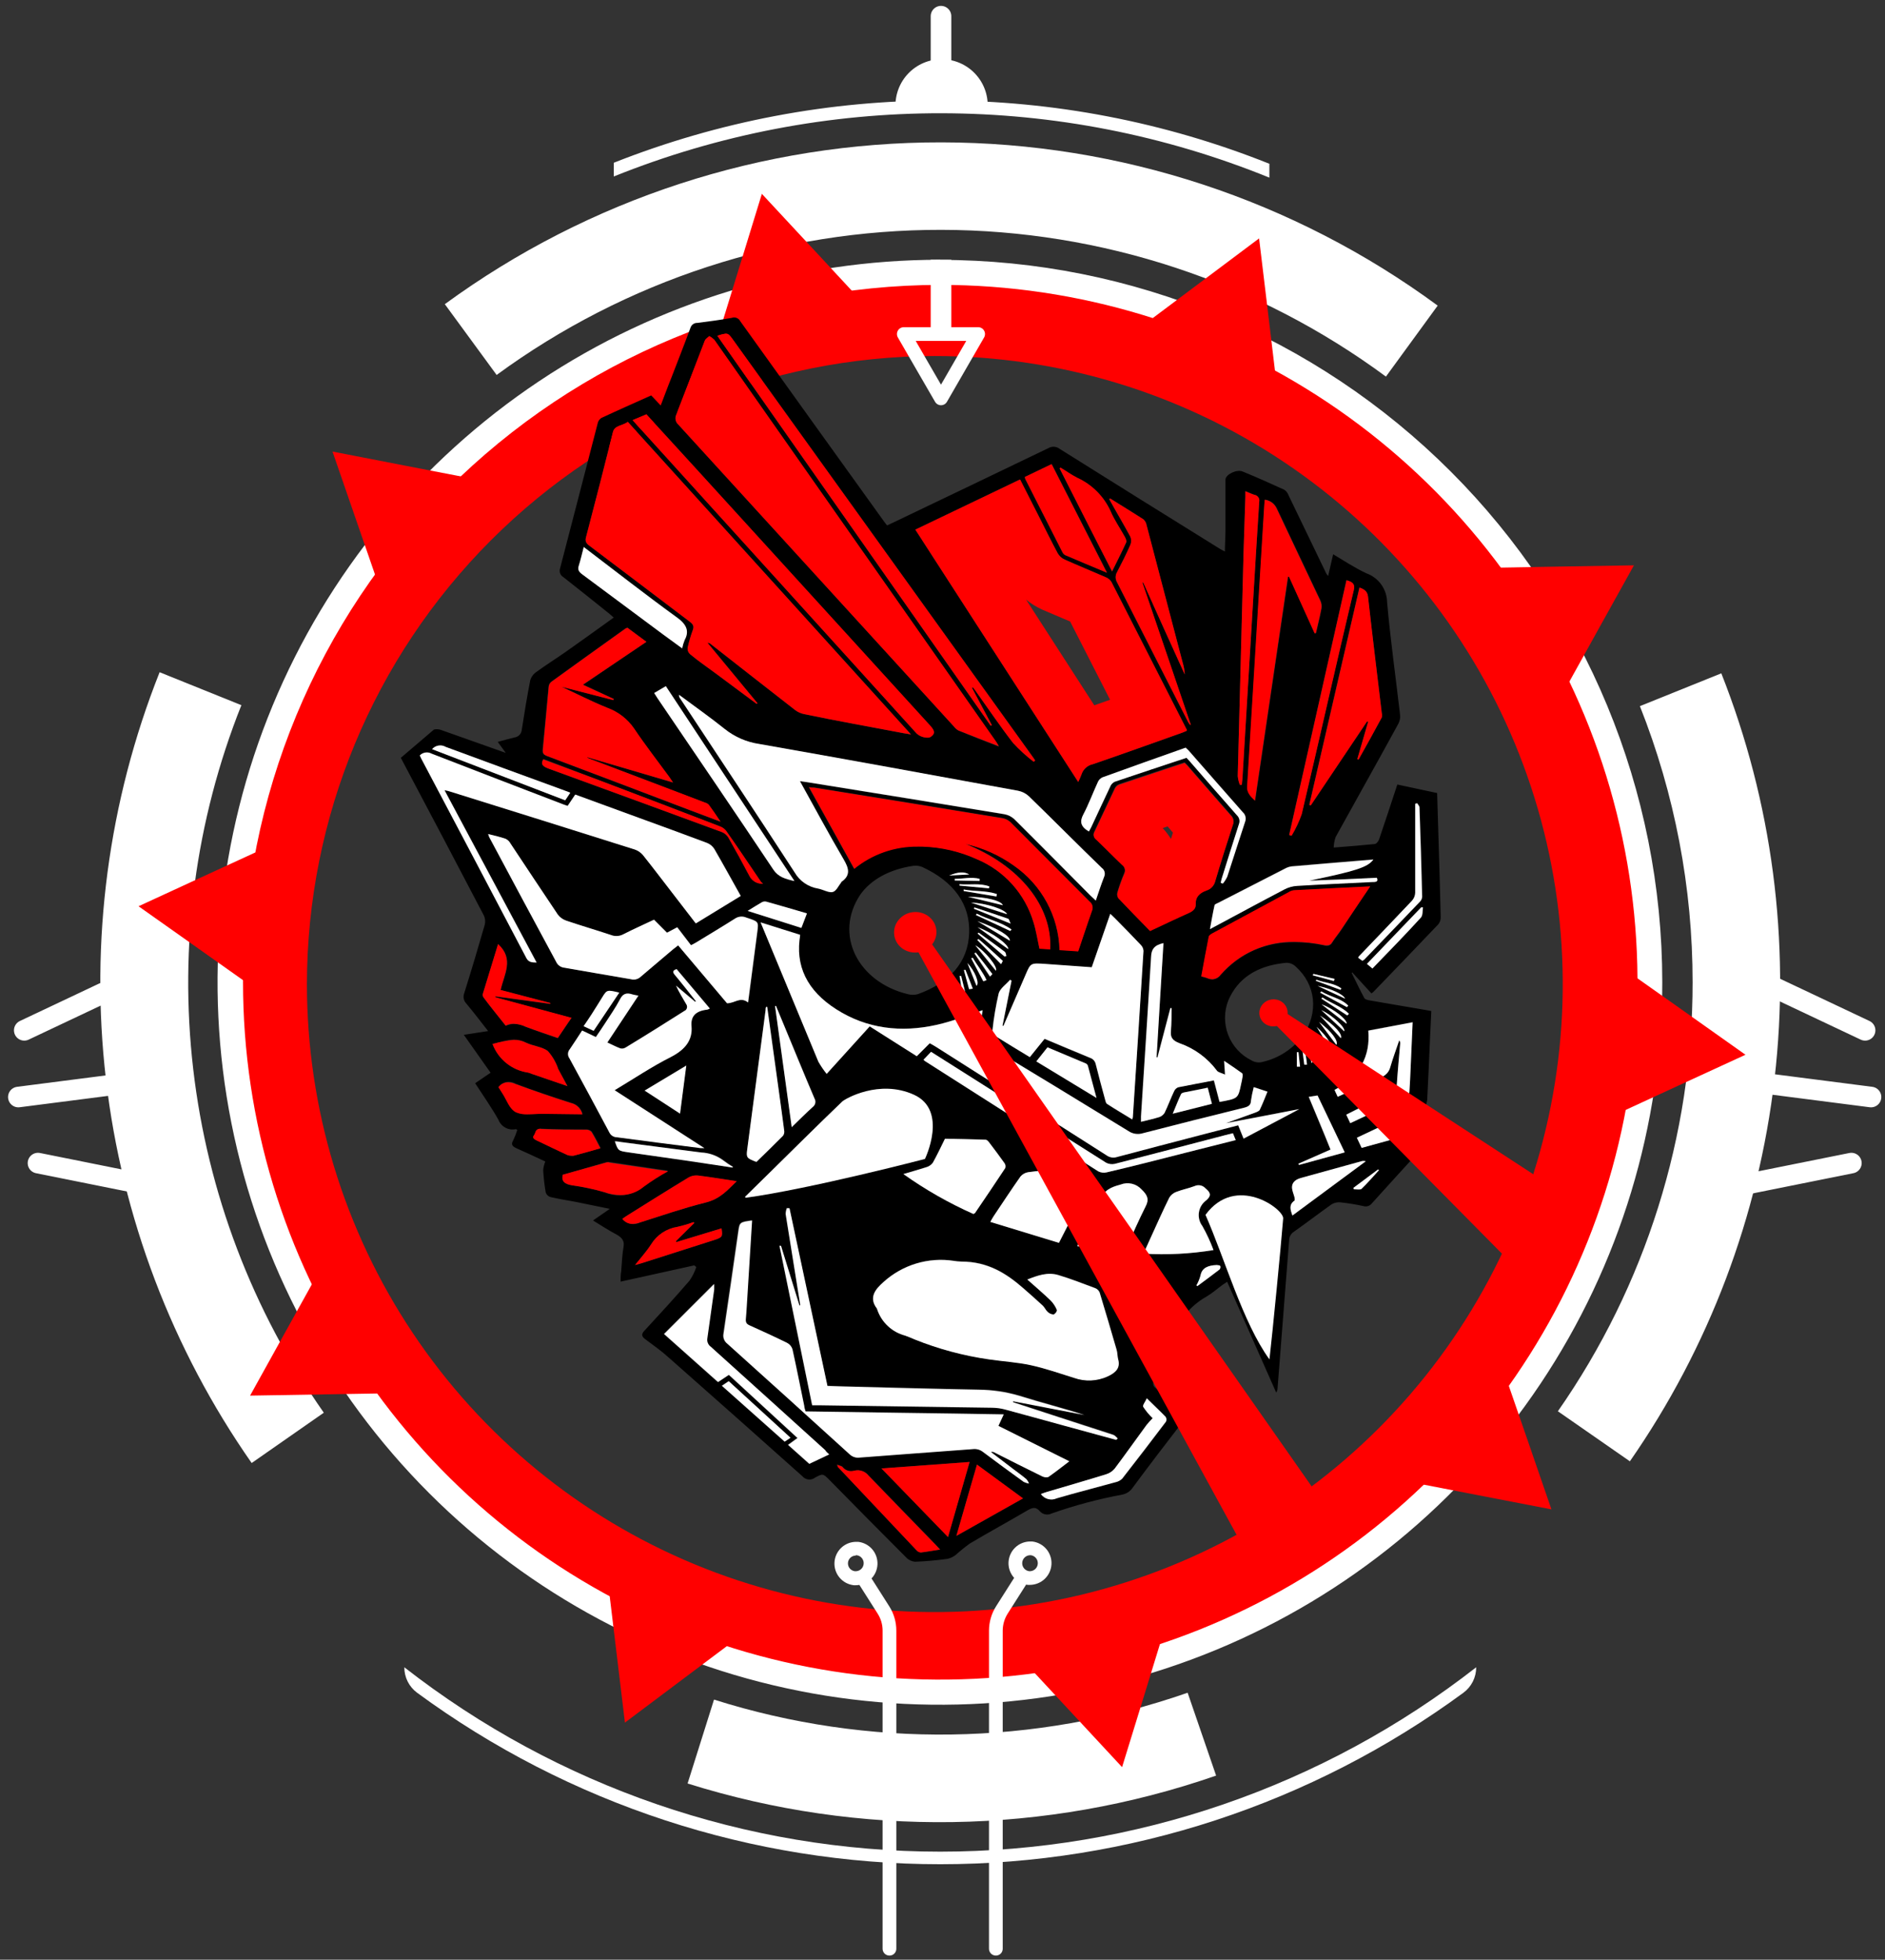 <svg width="355" height="369" viewBox="0 0 355 369" fill="none" xmlns="http://www.w3.org/2000/svg">
<rect x="0" y="0" width="355" height="369" fill="#333333" stroke="none"/>
<g clip-path="url(#clip0)">
<path d="M176.03 67.036C199.419 67.031 222.284 73.961 241.733 86.951C261.183 99.941 276.344 118.406 285.299 140.012C294.254 161.619 296.601 185.395 292.044 208.335C287.486 231.275 276.228 252.349 259.693 268.891C243.158 285.432 222.09 296.7 199.152 301.268C176.214 305.836 152.436 303.499 130.826 294.553C109.216 285.607 90.743 270.455 77.745 251.011C64.747 231.566 57.807 208.705 57.801 185.316C57.832 153.965 70.297 123.905 92.461 101.731C114.625 79.558 144.679 67.08 176.03 67.036ZM176.03 51.523C149.576 51.529 123.717 59.377 101.723 74.078C79.729 88.778 62.588 109.67 52.467 134.112C42.345 158.554 39.699 185.447 44.861 211.393C50.023 237.339 62.763 261.172 81.469 279.878C100.175 298.584 124.007 311.323 149.953 316.486C175.899 321.648 202.793 319.001 227.234 308.88C251.676 298.758 272.568 281.617 287.268 259.623C301.969 237.629 309.818 211.77 309.823 185.316C309.826 167.745 306.368 150.346 299.645 134.112C292.923 117.878 283.068 103.127 270.644 90.703C258.219 78.278 243.468 68.423 227.234 61.701C211 54.978 193.601 51.52 176.03 51.523Z" fill="#FF0000"/>
<path d="M177.077 53.643C203.048 53.643 228.436 61.345 250.03 75.773C271.623 90.202 288.454 110.71 298.393 134.704C308.331 158.698 310.931 185.1 305.865 210.572C300.798 236.043 288.292 259.441 269.928 277.805C251.564 296.169 228.166 308.675 202.695 313.742C177.223 318.808 150.821 316.208 126.827 306.269C102.833 296.331 82.325 279.5 67.896 257.906C53.468 236.312 45.767 210.925 45.767 184.954C45.804 150.14 59.651 116.762 84.268 92.145C108.885 67.528 142.263 53.681 177.077 53.643ZM177.077 48.912C150.168 48.899 123.859 56.867 101.479 71.808C79.098 86.749 61.651 107.991 51.345 132.848C41.038 157.706 38.335 185.061 43.577 211.455C48.819 237.849 61.77 262.095 80.793 281.127C99.817 300.16 124.057 313.123 150.448 318.377C176.84 323.632 204.196 320.941 229.059 310.647C253.921 300.352 275.171 282.915 290.123 260.542C305.074 238.168 313.055 211.863 313.055 184.954C313.051 148.888 298.725 114.3 273.226 88.794C247.727 63.288 213.143 48.952 177.077 48.938V48.912Z" fill="white"/>
<path d="M278.01 313.938C249.176 336.437 213.651 348.658 177.077 348.658C140.504 348.658 104.978 336.437 76.145 313.938C76.141 314.87 76.356 315.789 76.774 316.623C77.192 317.456 77.8 318.179 78.549 318.733C107.116 339.712 141.634 351.025 177.077 351.025C212.52 351.025 247.038 339.712 275.606 318.733C276.355 318.179 276.963 317.456 277.381 316.623C277.798 315.789 278.014 314.87 278.01 313.938Z" fill="white"/>
<path d="M45.392 132.755L30.06 126.576C20.399 150.892 16.926 177.225 19.951 203.214C22.977 229.203 32.407 254.034 47.395 275.48L60.981 266.005C47.55 246.822 39.1 224.6 36.392 201.34C33.684 178.079 36.803 154.51 45.469 132.755H45.392Z" fill="white"/>
<path d="M223.666 318.734C194.852 328.778 163.563 329.232 134.47 320.027L129.494 335.824C161.973 346.021 196.87 345.499 229.03 334.337L223.666 318.734Z" fill="white"/>
<path d="M318.768 184.954C318.787 213.844 309.929 242.043 293.393 265.734L306.953 275.157C321.833 253.762 331.191 229.02 334.196 203.133C337.2 177.246 333.756 151.017 324.172 126.783L308.841 132.962C315.404 149.51 318.773 167.152 318.768 184.954Z" fill="white"/>
<path d="M93.531 70.601C117.836 52.796 147.194 43.223 177.322 43.279C207.451 43.335 236.773 53.016 261.011 70.912L270.758 57.545C243.67 37.622 210.935 26.854 177.309 26.805C143.683 26.756 110.917 37.429 83.772 57.274L93.531 70.601Z" fill="white"/>
<path d="M161.139 292.841H161.307C161.503 292.859 161.693 292.916 161.866 293.009C162.039 293.103 162.192 293.23 162.315 293.384C162.495 293.605 162.61 293.873 162.645 294.156C162.679 294.439 162.633 294.727 162.512 294.985C162.39 295.243 162.198 295.462 161.957 295.615C161.716 295.769 161.437 295.851 161.151 295.853H160.996C160.606 295.804 160.25 295.603 160.008 295.293C159.766 294.983 159.656 294.589 159.704 294.198C159.751 293.838 159.928 293.508 160.202 293.27C160.476 293.032 160.827 292.902 161.19 292.906L161.139 292.841ZM161.19 290.32C160.148 290.334 159.15 290.745 158.4 291.469C157.65 292.193 157.204 293.176 157.153 294.217C157.102 295.258 157.449 296.28 158.125 297.073C158.801 297.867 159.754 298.374 160.79 298.49H161.203C162.246 298.479 163.246 298.07 163.999 297.347C164.751 296.624 165.199 295.642 165.252 294.6C165.305 293.558 164.958 292.535 164.282 291.739C163.607 290.944 162.654 290.437 161.617 290.32C161.475 290.307 161.332 290.307 161.19 290.32Z" fill="white"/>
<path d="M193.908 292.839H194.128C194.505 292.888 194.85 293.076 195.095 293.367C195.339 293.658 195.465 294.031 195.447 294.411C195.429 294.791 195.269 295.15 194.998 295.417C194.727 295.684 194.366 295.839 193.986 295.851H193.83C193.453 295.803 193.108 295.615 192.863 295.324C192.619 295.032 192.493 294.66 192.511 294.28C192.529 293.9 192.689 293.541 192.96 293.274C193.231 293.007 193.592 292.852 193.973 292.839H193.908ZM193.973 290.254C192.93 290.268 191.932 290.679 191.182 291.403C190.432 292.127 189.986 293.11 189.935 294.151C189.884 295.192 190.232 296.213 190.907 297.007C191.583 297.801 192.536 298.308 193.572 298.424H193.986C195.028 298.41 196.026 297.999 196.776 297.275C197.526 296.551 197.972 295.568 198.023 294.527C198.074 293.486 197.726 292.464 197.051 291.671C196.375 290.877 195.422 290.37 194.386 290.254C194.249 290.241 194.11 290.241 193.973 290.254Z" fill="white"/>
<path d="M239.061 30.839C199.441 15.014 155.268 14.945 115.597 30.645V33.23C155.222 17.281 199.494 17.36 239.061 33.45V30.839Z" fill="white"/>
<path d="M177.219 48.912V63.843" stroke="white" stroke-width="3.878" stroke-miterlimit="10"/>
<path d="M177.219 3.047V18.598" stroke="white" stroke-width="3.878" stroke-miterlimit="10" stroke-linecap="round"/>
<path d="M192.072 297.816L188.686 303.142C187.95 304.302 187.556 305.646 187.548 307.02V366.936" stroke="white" stroke-width="2.585" stroke-linecap="round" stroke-linejoin="round"/>
<path d="M162.987 297.816L166.374 303.142C167.116 304.3 167.51 305.646 167.511 307.02V366.936" stroke="white" stroke-width="2.585" stroke-linecap="round" stroke-linejoin="round"/>
<path d="M3.457 206.566L26.997 203.541" stroke="white" stroke-width="3.878" stroke-linecap="round" stroke-linejoin="round"/>
<path d="M7.154 219.004L30.694 223.735" stroke="white" stroke-width="3.878" stroke-linecap="round" stroke-linejoin="round"/>
<path d="M4.569 194.004L25.523 184.102" stroke="white" stroke-width="3.878" stroke-linecap="round" stroke-linejoin="round"/>
<path d="M352.365 206.566L328.838 203.541" stroke="white" stroke-width="3.878" stroke-linecap="round" stroke-linejoin="round"/>
<path d="M348.668 219.004L325.128 223.735" stroke="white" stroke-width="3.878" stroke-linecap="round" stroke-linejoin="round"/>
<path d="M351.253 194.004L330.299 184.102" stroke="white" stroke-width="3.878" stroke-linecap="round" stroke-linejoin="round"/>
<path d="M177.219 75.011L173.716 68.961L170.213 62.898H177.219H184.213L180.71 68.961L177.219 75.011Z" stroke="white" stroke-width="2.585" stroke-linecap="round" stroke-linejoin="round"/>
<path d="M186.01 20.176C186.01 21.262 168.649 21.262 168.649 20.176C168.604 19.008 168.795 17.843 169.211 16.75C169.627 15.658 170.259 14.661 171.07 13.818C171.88 12.976 172.852 12.306 173.928 11.848C175.003 11.39 176.16 11.154 177.329 11.154C178.498 11.154 179.655 11.39 180.731 11.848C181.807 12.306 182.779 12.976 183.589 13.818C184.4 14.661 185.032 15.658 185.448 16.75C185.864 17.843 186.055 19.008 186.01 20.176Z" fill="white"/>
<path d="M60.736 238.225L53.91 250.505L47.098 262.786L61.137 262.553L75.188 262.32L67.962 250.272L60.736 238.225Z" fill="#FF0000"/>
<path d="M307.716 106.449L293.664 106.682L279.626 106.928L286.852 118.962L294.078 131.01L300.89 118.73L307.716 106.449Z" fill="#FF0000"/>
<path d="M51.609 158.893L38.851 164.761L26.092 170.643L37.558 178.748L49.024 186.866L50.317 172.879L51.609 158.893Z" fill="#FF0000"/>
<path d="M305.79 182.381L304.497 196.368L303.204 210.355L315.963 204.473L328.722 198.604L317.256 190.486L305.79 182.381Z" fill="#FF0000"/>
<path d="M62.623 85.029L67.212 98.318L71.801 111.594L81.005 100.981L90.209 90.368L76.416 87.705L62.623 85.029Z" fill="#FF0000"/>
<path d="M283.013 257.654L273.809 268.267L264.605 278.867L278.385 281.543L292.178 284.206L287.602 270.93L283.013 257.654Z" fill="#FF0000"/>
<path d="M143.48 36.502L139.357 49.92L135.22 63.351L148.91 60.21L162.599 57.081L153.046 46.792L143.48 36.502Z" fill="#FF0000"/>
<path d="M219.581 305.896L205.891 309.025L192.202 312.166L201.768 322.456L211.32 332.745L215.457 319.315L219.581 305.896Z" fill="#FF0000"/>
<path d="M114.33 296.461L116.011 310.409L117.691 324.357L128.925 315.929L140.171 307.5L127.244 301.981L114.33 296.461Z" fill="#FF0000"/>
<path d="M237.122 44.891L225.876 53.319L214.643 61.734L227.556 67.254L240.47 72.787L238.803 58.839L237.122 44.891Z" fill="#FF0000"/>
<path d="M81.729 137.369C82.208 137.257 82.709 137.297 83.164 137.485C87.042 138.855 91.01 140.251 95.25 141.764L93.738 139.696C94.862 139.398 95.897 139.088 96.97 138.842C97.311 138.784 97.622 138.613 97.856 138.358C98.09 138.103 98.233 137.778 98.262 137.433C98.741 134.305 99.258 131.177 99.865 128.074C100.067 127.427 100.487 126.869 101.054 126.497C102.825 125.205 104.726 124.015 106.535 122.748C109.56 120.628 112.546 118.457 115.584 116.285C115.209 115.962 114.925 115.69 114.615 115.445C111.771 113.183 108.953 110.895 106.083 108.658C105.816 108.505 105.609 108.265 105.496 107.978C105.384 107.692 105.372 107.375 105.463 107.081C107.841 98.032 110.168 88.867 112.546 79.767C112.584 79.552 112.665 79.347 112.785 79.164C112.905 78.982 113.062 78.826 113.244 78.707C116.334 77.259 119.475 75.876 122.642 74.454L124.426 76.354C125.137 74.544 125.719 72.89 126.417 71.183C127.632 68.029 128.873 64.888 130.036 61.721C130.119 61.446 130.292 61.207 130.526 61.041C130.76 60.874 131.042 60.791 131.329 60.803C133.514 60.532 135.685 60.234 137.793 59.859C138.091 59.745 138.421 59.745 138.72 59.859C139.018 59.974 139.263 60.195 139.408 60.48C148.38 73.002 157.368 85.519 166.374 98.032C166.568 98.317 166.787 98.588 167.059 98.937L168.222 98.394C177.961 93.741 187.69 89.074 197.411 84.395C197.734 84.197 198.109 84.102 198.487 84.12C198.865 84.138 199.229 84.27 199.531 84.498C209.588 90.806 219.667 97.093 229.767 103.358C230.013 103.513 230.297 103.643 230.685 103.849C230.685 102.557 230.775 101.445 230.788 100.295C230.788 96.968 230.788 93.642 230.788 90.315C230.788 89.384 232.856 88.311 234.007 88.777C236.67 89.863 239.294 91.039 241.892 92.228C242.233 92.469 242.494 92.807 242.642 93.198L249.804 108.051C249.901 108.192 250.009 108.326 250.127 108.451L251.07 104.367C253.242 105.659 255.181 106.952 257.353 107.96C258.473 108.366 259.444 109.102 260.136 110.072C260.829 111.041 261.21 112.198 261.231 113.389C261.851 120.46 262.86 127.531 263.674 134.602C263.738 135.188 263.62 135.779 263.338 136.296C259.46 143.406 255.453 150.515 251.536 157.612C251.316 158.249 251.194 158.916 251.174 159.59C253.927 159.37 256.345 159.189 258.865 158.931C259.201 158.931 259.602 158.414 259.718 158.065C260.882 154.665 261.994 151.252 263.157 147.723L270.655 149.326C270.745 152.067 270.823 154.768 270.9 157.457C271.055 162.537 271.21 167.618 271.327 172.685C271.343 173.177 271.183 173.659 270.874 174.042C266.815 178.308 262.717 182.548 258.633 186.788C258.522 186.886 258.406 186.977 258.284 187.059L254.664 183.091L254.561 183.207C255.349 184.784 256.099 186.374 256.939 187.939C257.055 188.158 257.56 188.313 257.922 188.365C261.373 188.973 264.825 189.541 268.263 190.136L269.556 190.369C269.465 192.153 269.388 193.885 269.31 195.617C269.142 199.495 268.974 203.373 268.78 207.174C268.696 207.658 268.557 208.13 268.366 208.583L271.779 211.801C270.357 213.379 268.961 214.943 267.539 216.494C264.475 219.868 261.386 223.216 258.348 226.603C258.164 226.839 257.911 227.013 257.624 227.101C257.337 227.189 257.031 227.186 256.745 227.094C255.328 226.785 253.896 226.552 252.454 226.396C251.867 226.334 251.277 226.466 250.773 226.771C248.369 228.477 246.055 230.261 243.663 231.941C243.408 232.103 243.195 232.324 243.042 232.585C242.889 232.846 242.801 233.139 242.784 233.441C242.069 242.774 241.341 252.099 240.6 261.415C240.594 261.697 240.504 261.972 240.341 262.203L231.111 241.352C230.775 241.572 230.504 241.74 230.258 241.921C229.25 242.658 228.319 243.485 227.233 244.131C224.177 245.851 221.872 248.649 220.77 251.978C219.839 254.68 218.534 257.291 217.331 259.928C217.191 260.158 217.143 260.434 217.198 260.698C217.253 260.962 217.407 261.195 217.629 261.35C219.348 262.953 220.99 264.62 222.696 266.236C223.161 266.676 223.291 266.973 222.877 267.529C219.645 271.717 216.414 275.931 213.298 280.146C213.067 280.484 212.771 280.772 212.427 280.994C212.083 281.216 211.698 281.367 211.295 281.438C206.808 282.277 202.391 283.457 198.083 284.967C197.708 285.166 197.276 285.23 196.859 285.147C196.442 285.065 196.067 284.842 195.795 284.515C195.11 283.739 194.503 283.83 193.585 284.347C189.952 286.48 186.242 288.509 182.636 290.642C181.738 291.294 180.874 291.993 180.05 292.736C179.577 293.124 179.019 293.394 178.422 293.525C176.405 293.796 174.363 293.99 172.333 294.068C171.71 294.016 171.127 293.741 170.691 293.292C165.818 288.432 160.996 283.532 156.174 278.633C155.011 277.47 154.972 277.418 153.473 278.245C153.121 278.51 152.68 278.63 152.242 278.579C151.804 278.529 151.403 278.312 151.12 277.974C142.787 270.528 134.423 263.104 126.029 255.701C124.62 254.408 123.069 253.322 121.531 252.172C120.82 251.642 120.755 251.228 121.337 250.595C124.219 247.479 127.089 244.351 129.843 241.158C130.395 240.363 130.831 239.492 131.135 238.573L130.747 238.263L116.877 241.326C116.877 240.525 116.877 239.956 116.993 239.374C117.123 237.823 117.161 236.272 117.433 234.747C117.627 233.661 117.161 233.053 116.14 232.471C114.641 231.683 113.244 230.765 111.68 229.808L114.847 227.624C112.508 227.146 110.53 226.732 108.539 226.331C106.923 226.021 105.282 225.775 103.679 225.4C103.471 225.341 103.28 225.232 103.123 225.084C102.965 224.935 102.846 224.751 102.774 224.547C102.537 223.148 102.377 221.737 102.295 220.32C102.35 219.765 102.485 219.221 102.696 218.704C101.158 217.993 99.271 217.089 97.344 216.248C96.53 215.886 96.181 215.537 96.621 214.788C96.937 214.131 97.204 213.453 97.422 212.758C97.306 212.693 97.228 212.616 97.176 212.616C96.504 212.764 95.801 212.668 95.194 212.343C94.587 212.018 94.116 211.487 93.867 210.845C92.575 208.531 90.984 206.295 89.485 203.968L92.394 201.99L87.352 194.854L91.928 194.143C90.429 192.23 89.175 190.576 87.83 188.973C87.584 188.725 87.414 188.412 87.341 188.07C87.268 187.729 87.294 187.373 87.417 187.047C88.77 182.738 90.062 178.429 91.295 174.12C91.445 173.521 91.376 172.888 91.101 172.336C85.93 162.451 80.725 152.571 75.485 142.695L81.729 137.369ZM192.059 90.302L172.385 99.726C182.61 115.548 192.757 131.28 203.06 147.245C203.299 146.77 203.51 146.283 203.694 145.784C203.852 145.312 204.131 144.89 204.503 144.559C204.874 144.227 205.326 143.999 205.814 143.897C211.475 141.958 217.099 139.928 222.748 137.925C223.019 137.821 223.278 137.692 223.523 137.589C223.523 137.446 223.523 137.382 223.459 137.317C218.753 128.079 214.039 118.832 209.317 109.576C209.063 109.18 208.693 108.873 208.257 108.697C205.671 107.572 203.086 106.512 200.501 105.362C199.959 105.119 199.507 104.712 199.208 104.198C197.993 101.936 196.868 99.648 195.718 97.373C194.567 95.098 193.274 92.668 192.059 90.302ZM118.234 79.444C117.278 80.18 115.765 80.064 115.442 81.344C113.787 87.962 112.094 94.568 110.362 101.161C110.168 101.885 110.362 102.298 111.047 102.789C117.368 107.547 123.638 112.329 129.946 117.099C130.528 117.539 130.722 117.927 130.502 118.56C130.083 119.685 129.746 120.838 129.494 122.012C129.474 122.229 129.506 122.447 129.587 122.649C129.668 122.851 129.795 123.031 129.959 123.175C131.497 124.468 133.139 125.579 134.742 126.769L142.498 132.534L142.653 132.418L133.242 121.029C133.456 121.033 133.662 121.11 133.824 121.249C139.137 125.411 144.437 129.574 149.776 133.723C150.267 134.087 150.832 134.338 151.43 134.46C157.661 135.753 163.905 136.865 170.148 138.054C170.536 138.131 170.911 138.183 171.557 138.287L118.234 79.444ZM188.117 140.575C187.871 140.148 187.742 139.915 187.6 139.709C169.916 114.475 152.223 89.246 134.522 64.022C134.233 63.741 133.907 63.502 133.553 63.311C133.268 63.582 132.867 63.828 132.738 64.151C130.928 68.792 129.183 73.446 127.361 78.086C127.212 78.399 127.171 78.753 127.244 79.091C127.316 79.43 127.498 79.736 127.761 79.961C145.083 98.92 162.392 117.879 179.688 136.839C179.91 137.132 180.193 137.374 180.516 137.55C182.959 138.584 185.415 139.528 188.117 140.575ZM193.468 240.926C194.994 242.218 196.467 243.511 197.838 244.804C198.351 245.319 198.759 245.929 199.04 246.6C199.13 246.833 198.743 247.389 198.419 247.479C198.001 247.45 197.606 247.271 197.308 246.975C196.933 246.639 196.765 246.161 196.403 245.812C195.214 244.713 193.985 243.627 192.757 242.554C189.552 239.749 186.035 237.448 181.046 237.513C180.561 237.498 180.077 237.45 179.598 237.371C177.248 237.017 174.85 237.188 172.574 237.872C170.299 238.556 168.203 239.736 166.438 241.326C164.848 242.709 163.556 244.274 165.146 246.342C165.18 246.397 165.202 246.459 165.21 246.523C165.609 247.716 166.299 248.791 167.218 249.651C168.136 250.511 169.255 251.129 170.472 251.448C171.079 251.655 171.648 251.913 172.23 252.159C176.754 253.978 181.48 255.245 186.307 255.934C188.892 256.321 191.62 256.464 194.179 257.032C196.959 257.64 199.622 258.584 202.323 259.424C204.365 260.146 206.608 260.048 208.58 259.152C210.209 258.416 211.036 257.498 210.596 255.921C210.441 255.339 210.48 254.731 210.312 254.15C209.265 250.543 208.205 246.937 207.106 243.33C206.953 242.969 206.666 242.682 206.305 242.528C203.978 241.662 201.664 240.745 199.273 240.034C197.256 239.491 195.42 240.163 193.468 240.926ZM150.655 147.09L152.038 147.309C164.413 149.317 176.78 151.325 189.138 153.333C189.838 153.461 190.487 153.784 191.012 154.264C195.821 159.034 200.565 163.843 205.335 168.639C205.62 168.923 205.943 169.208 206.356 169.595C206.899 168.005 207.365 166.558 207.921 165.136C208.059 164.847 208.091 164.518 208.01 164.209C207.93 163.899 207.742 163.627 207.481 163.442C202.892 158.957 198.368 154.393 193.766 149.959C193.188 149.424 192.471 149.061 191.697 148.912C175.461 145.939 159.238 142.966 142.976 140.109C140.613 139.764 138.384 138.801 136.513 137.317C133.746 135.068 130.773 132.987 127.878 130.854C127.864 130.973 127.874 131.094 127.907 131.209C127.94 131.325 127.996 131.432 128.072 131.526C135.272 142.449 142.524 153.333 149.646 164.295C150.11 165.097 150.746 165.785 151.508 166.311C152.271 166.836 153.14 167.185 154.055 167.333C154.998 167.514 156.045 168.173 156.782 167.992C157.519 167.811 157.881 166.829 158.411 166.196V166.105C160.272 164.812 159.833 163.52 158.863 161.826C156.058 156.992 153.447 152.118 150.655 147.09ZM172.63 198.797L175.022 196.354C175.5 196.638 175.901 196.858 176.315 197.104C186.992 203.895 197.67 210.685 208.347 217.476C208.631 217.677 208.958 217.807 209.302 217.856C209.646 217.906 209.996 217.873 210.325 217.761C215.496 216.378 220.666 215.046 225.837 213.689L233.115 211.801L234.201 214.4L244.71 208.815L230.879 211.465L236.334 209.5C236.683 209.371 237.135 209.203 237.264 208.945C237.794 207.846 238.234 206.695 238.712 205.532L236.127 204.679C235.902 205.53 235.725 206.393 235.597 207.264C235.519 208.001 235.132 208.324 234.304 208.557C227.944 210.125 221.597 211.724 215.263 213.353C214.803 213.498 214.316 213.536 213.838 213.465C213.361 213.393 212.907 213.213 212.51 212.939C203.461 207.389 194.378 201.865 185.26 196.367C184.394 195.85 184.174 195.371 184.342 194.57C184.665 193.096 184.833 191.61 185.066 190.188C182.481 191.041 180.102 191.998 177.555 192.67C170.963 194.402 164.564 194.118 158.579 190.666C152.594 187.215 149.931 182.794 150.577 177.002C150.577 176.679 150.655 176.356 150.694 175.994L143.248 173.654C143.493 174.249 143.635 174.637 143.791 174.947C147.238 183.255 150.685 191.567 154.132 199.883C154.59 200.691 155.113 201.461 155.696 202.184L163.801 193.239L172.63 198.797ZM190.482 184.578L190.211 184.461C189.461 185.301 188.311 186.077 188.052 187.047C187.518 189.356 187.125 191.696 186.876 194.053C186.853 194.213 186.871 194.376 186.927 194.527C186.984 194.678 187.077 194.813 187.199 194.919C189.384 196.289 191.62 197.634 193.921 199.03L196.713 195.656C199.596 196.858 202.414 198.06 205.258 199.224C205.528 199.307 205.771 199.462 205.962 199.671C206.153 199.88 206.285 200.136 206.344 200.413C206.886 202.623 207.494 204.821 208.089 207.018C208.179 207.342 208.244 207.755 208.502 207.923C210.028 208.919 211.605 209.837 213.221 210.832C213.269 210.697 213.307 210.559 213.337 210.418C214.009 199.973 214.677 189.533 215.341 179.097C215.317 178.66 215.127 178.248 214.811 177.946C213.246 176.279 211.631 174.65 210.015 173.008C209.756 172.737 209.472 172.491 209.084 172.116L205.594 182.173L196.894 181.553C194.076 181.359 194.089 181.359 193.145 183.556C191.775 186.775 190.366 190.02 188.97 193.2H188.789L190.482 184.578ZM216.607 175.219C219.089 174.068 221.416 172.93 223.795 171.883C224.687 171.483 225.255 171.03 225.204 170.164C225.139 168.871 225.876 168.07 227.259 167.579C227.662 167.451 228.024 167.221 228.31 166.91C228.595 166.6 228.795 166.219 228.888 165.808C229.935 162.279 231.047 158.763 232.197 155.247C232.324 154.94 232.354 154.602 232.282 154.278C232.21 153.955 232.041 153.661 231.796 153.437C229.043 150.321 226.341 147.18 223.614 144.052C223.459 143.871 223.265 143.716 223.084 143.535C218.947 144.905 214.875 146.249 210.803 147.62C210.444 147.749 210.144 148.007 209.963 148.344C208.67 151.071 207.378 153.825 206.085 156.565C205.953 156.8 205.913 157.076 205.972 157.338C206.032 157.601 206.187 157.832 206.408 157.987C208.063 159.564 209.627 161.18 211.282 162.757C211.531 162.927 211.713 163.18 211.795 163.47C211.878 163.761 211.856 164.071 211.734 164.347C211.234 165.519 210.802 166.719 210.441 167.941C210.384 168.121 210.367 168.312 210.392 168.499C210.416 168.687 210.482 168.867 210.584 169.027C212.587 171.198 214.591 173.228 216.633 175.322L216.607 175.219ZM203.034 179.097C203.926 176.511 204.754 173.926 205.62 171.496C205.759 171.192 205.792 170.851 205.712 170.527C205.632 170.203 205.445 169.915 205.18 169.712C200.177 164.722 195.226 159.706 190.224 154.717C189.796 154.352 189.278 154.111 188.724 154.019C176.926 152.079 165.116 150.162 153.292 148.266C153.007 148.266 152.723 148.266 152.296 148.176L160.815 163.533C164.452 160.577 169.064 159.092 173.742 159.37C177.274 159.478 180.75 160.287 183.967 161.749C186.503 162.81 188.772 164.42 190.611 166.463C192.451 168.506 193.815 170.931 194.606 173.564C195.123 175.193 195.369 176.873 195.744 178.592L197.773 178.722C198.213 170.604 191.956 162.873 181.834 158.879C185.116 159.613 188.216 161.003 190.948 162.964C193.528 164.752 195.65 167.124 197.142 169.887C198.633 172.65 199.452 175.725 199.531 178.864L203.034 179.097ZM189.009 266.262C176.405 266.017 164.021 265.913 151.598 265.693C151.495 265.293 151.417 264.969 151.353 264.646C150.616 261.091 149.918 257.524 149.129 253.969C148.964 253.455 148.601 253.027 148.121 252.779C145.807 251.642 143.455 250.569 141.102 249.509C140.507 249.25 140.287 248.966 140.339 248.423C140.494 246.678 140.572 244.933 140.688 243.252C140.96 238.741 141.244 234.204 141.528 229.731C139.24 230.054 139.214 230.08 138.943 231.812C138.025 238.276 137.107 244.661 136.151 251.086C136.087 251.433 136.121 251.791 136.249 252.12C136.376 252.448 136.593 252.735 136.875 252.948C144.579 259.842 152.258 266.784 159.91 273.773C160.156 274.01 160.453 274.187 160.777 274.293C161.102 274.398 161.447 274.428 161.785 274.38C168.882 273.824 176.004 273.333 183.062 272.79C183.407 272.743 183.757 272.765 184.092 272.856C184.428 272.947 184.741 273.105 185.014 273.32C187.548 275.225 190.103 277.103 192.68 278.956C192.994 279.112 193.329 279.221 193.675 279.279C193.569 278.97 193.402 278.684 193.184 278.439C192.421 277.793 191.581 277.147 190.78 276.591L186.514 273.333C186.717 273.276 186.934 273.299 187.121 273.398C190.159 274.91 193.184 276.436 196.17 277.922C196.522 278.099 196.925 278.145 197.308 278.051C198.6 277.134 199.893 276.138 201.276 275.078L187.923 268.473L189.009 266.262ZM83.72 148.796C84.159 148.887 84.431 148.925 84.676 149.003C96.31 152.648 107.944 156.298 119.579 159.952C120.168 160.152 120.694 160.505 121.104 160.973C122.978 163.313 124.775 165.704 126.611 168.07L131.084 173.874L139.551 168.703C137.857 165.678 136.241 162.731 134.548 159.81C134.212 159.301 133.723 158.912 133.152 158.698C128.86 157.082 124.53 155.518 120.225 153.941L108.384 149.61L106.949 151.743L106.225 151.498C97.926 148.309 89.627 145.112 81.328 141.906C80.972 141.71 80.561 141.636 80.159 141.697C79.757 141.758 79.387 141.949 79.105 142.242C79.182 142.423 79.26 142.604 79.35 142.785C85.969 155.324 92.579 167.863 99.18 180.402C99.568 181.139 100.15 181.255 101.106 181.242L83.72 148.796ZM162.043 168.419C156.963 175.955 161.565 184.927 170.989 187.202C171.594 187.364 172.232 187.364 172.837 187.202C178.9 185.017 182.313 181.165 182.519 175.723C182.726 170.28 179.663 166.028 173.716 163.261C173.178 163.036 172.589 162.955 172.01 163.029C167.408 163.701 163.956 165.717 162.043 168.419ZM91.928 157.043C91.996 157.233 92.073 157.418 92.161 157.599C96.414 165.536 100.641 173.473 104.933 181.385C105.21 181.794 105.637 182.077 106.122 182.173C110.362 182.936 114.615 183.621 118.855 184.371C119.183 184.46 119.529 184.462 119.858 184.376C120.187 184.29 120.487 184.119 120.729 183.879C122.733 182.121 124.788 180.389 126.831 178.709L127.748 177.998L136.952 188.895C138.374 188.895 139.447 187.602 140.921 188.753C141.503 184.254 142.084 179.885 142.653 175.503C142.924 173.486 142.899 173.525 140.585 172.762C140.234 172.609 139.85 172.549 139.47 172.587C139.09 172.626 138.726 172.762 138.413 172.982C135.983 174.52 133.514 175.994 131.058 177.494C130.769 177.664 130.471 177.82 130.166 177.959L127.58 174.585L125.615 175.619L123.172 173.228C121.182 174.171 119.294 175.025 117.407 175.968C117.049 176.164 116.653 176.278 116.247 176.302C115.84 176.327 115.433 176.261 115.054 176.11C112.262 175.18 109.418 174.352 106.639 173.409C106.02 173.199 105.476 172.813 105.075 172.297C102.063 167.837 99.115 163.339 96.129 158.866C95.927 158.489 95.61 158.185 95.225 158C94.216 157.586 93.156 157.367 91.928 157.043ZM105.799 129.315L115.533 131.823L115.636 131.616L109.819 128.928L121.737 120.848L118.144 118.185C117.991 118.239 117.843 118.308 117.704 118.392C113.059 121.71 108.427 125.037 103.808 128.372C103.666 128.486 103.549 128.627 103.462 128.786C103.376 128.946 103.322 129.122 103.304 129.302C102.916 133.297 102.58 137.304 102.179 141.299C102.179 141.867 102.36 142.113 102.968 142.346C111.93 145.724 120.88 149.115 129.817 152.519L135.66 154.717C134.806 153.424 134.147 152.48 133.449 151.524C133.263 151.337 133.031 151.203 132.777 151.136L124.672 148.046L110.594 142.708V142.591C115.894 144.142 121.182 145.694 126.714 147.335C126.391 146.844 126.197 146.56 126.003 146.288C123.78 143.25 121.453 140.264 119.372 137.162C118.146 135.382 116.398 134.027 114.369 133.284C111.396 132.069 108.565 130.595 105.799 129.315ZM109.677 194.04C108.836 195.333 108.113 196.444 107.298 197.556C107.106 197.786 106.996 198.073 106.984 198.372C106.973 198.672 107.06 198.966 107.234 199.211C109.819 203.864 112.331 208.527 114.77 213.198C114.896 213.463 115.094 213.687 115.34 213.847C115.587 214.007 115.872 214.095 116.166 214.102C121.337 214.749 126.417 215.395 131.536 216.093C131.82 216.093 132.105 216.093 132.674 216.158L115.765 205.248C119.398 203.076 122.72 200.827 126.365 198.991C129.132 197.582 130.502 195.824 130.243 193.2C130.075 191.377 130.98 190.317 133.216 190.071C133.384 190.022 133.544 189.952 133.695 189.865L127.438 182.445C126.572 182.729 126.727 183.078 127.102 183.543C128.395 185.185 129.687 186.84 131.071 188.494L130.915 188.585L127.322 185.547C127.891 186.84 128.614 188.003 129.338 189.205C129.405 189.362 129.424 189.535 129.394 189.702C129.364 189.87 129.287 190.025 129.17 190.149C125.396 192.54 121.582 194.906 117.769 197.246C117.481 197.403 117.143 197.445 116.825 197.362C116.024 197.065 115.274 196.664 114.395 196.263L120.29 187.473C119.824 187.383 119.514 187.344 119.204 187.253C118.027 186.891 117.355 187.124 116.838 188.132C116.011 189.722 114.951 191.222 113.968 192.747C113.438 193.575 112.87 194.389 112.275 195.268L109.677 194.04ZM150.758 245.747H150.525L147.035 234.475H146.751C148.811 244.48 150.862 254.49 152.904 264.504H154.197L186.876 264.969C187.675 264.984 188.47 265.097 189.241 265.306C192.951 266.301 196.648 267.335 200.345 268.343L210.157 271.019L210.454 270.761C210.183 270.528 209.963 270.205 209.64 270.089C205.826 268.796 202 267.607 198.187 266.366L190.741 263.935V263.754L204.172 266.34C200.087 265.047 195.925 263.948 191.827 262.694C189.361 261.975 186.807 261.6 184.239 261.583C175.81 261.428 167.434 261.182 158.954 260.975L155.787 260.872L148.638 227.404H148.134C148 227.756 147.926 228.127 147.914 228.503C148.854 234.277 149.784 240.012 150.706 245.708L150.758 245.747ZM247.619 119.207H247.852C248.201 117.668 248.601 116.13 248.886 114.579C248.971 114.065 248.898 113.538 248.679 113.066C245.964 107.288 243.185 101.523 240.483 95.744C240.283 95.297 239.971 94.908 239.577 94.616C239.183 94.324 238.721 94.138 238.234 94.077C238.234 94.452 238.169 94.762 238.144 95.085C237.075 112.735 235.998 130.401 234.912 148.085C234.834 149.223 235.468 149.908 236.385 150.774C238.48 136.554 240.535 122.606 242.603 108.607H242.797C244.348 112.071 245.964 115.613 247.567 119.168L247.619 119.207ZM258.09 166.932C253.255 167.165 248.485 167.398 243.715 167.656C243.368 167.701 243.037 167.825 242.745 168.018L228.371 175.774C228.086 175.929 227.725 176.162 227.686 176.395C227.182 178.877 226.742 181.372 226.277 183.879C226.69 183.996 227.014 184.048 227.298 184.164C227.726 184.403 228.227 184.474 228.705 184.364C229.183 184.254 229.603 183.971 229.883 183.569C234.744 178.127 241.336 176.291 249.48 178.024C249.739 178.128 250.027 178.132 250.288 178.033C250.549 177.935 250.764 177.743 250.889 177.494C251.458 176.602 252.182 175.761 252.725 174.908C254.483 172.194 256.176 169.595 258.038 166.894L258.09 166.932ZM245.331 195.165C248.446 190.537 247.761 185.366 244.038 182.018C243.767 181.744 243.435 181.537 243.068 181.416C242.702 181.295 242.312 181.262 241.931 181.32C236.592 181.889 233.076 184.293 231.331 188.365C230.504 190.456 230.495 192.782 231.308 194.878C232.12 196.975 233.693 198.688 235.713 199.676C236.034 199.865 236.39 199.986 236.759 200.03C237.128 200.075 237.503 200.042 237.859 199.935C240.816 199.242 243.44 197.542 245.279 195.126L245.331 195.165ZM183.049 129.509L183.217 129.419L183.644 129.975C186.01 133.284 188.272 136.645 190.78 139.889C191.97 141.178 193.267 142.363 194.658 143.431L194.955 143.212C194.865 143.069 194.787 142.927 194.684 142.785L138.012 63.931C137.069 62.639 137.069 62.639 135.104 63.233L186.578 136.658L186.798 136.567L183.049 129.509ZM119.152 79.108L120.018 80.09L159.406 123.537C163.801 128.398 168.205 133.254 172.617 138.106C172.957 138.427 173.372 138.657 173.824 138.774C174.276 138.892 174.75 138.893 175.203 138.778C176.082 138.183 176.069 137.666 175.203 136.697L131.782 89.01L121.737 78.022L119.152 79.108ZM255.621 142.927L255.853 143.031C257.314 140.445 258.788 137.757 260.223 135.107C260.307 134.824 260.307 134.523 260.223 134.24C259.356 126.937 258.452 119.633 257.637 112.342C257.534 111.438 257.043 110.959 256.008 110.636C252.854 124.295 249.704 137.938 246.559 151.562L246.843 151.64L257.469 135.83H257.663C256.991 138.226 256.314 140.592 255.634 142.927H255.621ZM219.102 177.584C217.383 177.959 216.814 178.748 216.737 180.169C216.181 190.188 215.444 200.206 214.836 210.224C214.836 210.522 214.836 210.832 214.836 211.233C216.129 210.922 217.215 210.677 218.288 210.341C218.702 210.196 219.054 209.913 219.283 209.539C219.93 208.247 220.447 206.825 221.067 205.48C221.14 205.31 221.246 205.155 221.379 205.027C221.512 204.898 221.67 204.797 221.843 204.73C224.04 204.252 226.264 203.851 228.565 203.438L229.625 207.484C233.115 206.863 233.115 206.863 233.684 204.162C233.787 203.683 233.904 203.192 233.968 202.714C233.968 202.494 233.968 202.184 233.852 202.068C232.792 201.292 231.68 200.555 230.491 199.754L230.659 202.339C229.961 202.016 229.366 201.912 229.146 201.615C227.373 199.232 224.929 197.431 222.127 196.444C220.705 195.914 220.356 195.281 220.473 194.118C220.641 192.696 220.563 191.248 220.589 189.813H220.369C219.555 192.902 218.753 195.992 217.939 199.081H217.771C218.236 191.946 218.689 184.797 219.115 177.584H219.102ZM209.084 93.87L208.89 93.986C210.183 96.339 211.592 98.679 212.859 101.044C212.967 101.291 213.023 101.557 213.023 101.826C213.023 102.096 212.967 102.362 212.859 102.608C212.109 104.328 211.256 106.021 210.377 107.702C210.199 107.999 210.105 108.338 210.105 108.684C210.105 109.03 210.199 109.37 210.377 109.667C214.849 118.431 219.309 127.195 223.756 135.96C223.846 136.141 224.002 136.309 224.118 136.49H224.26L215.147 109.692H215.302C217.887 115.466 220.494 121.236 223.123 127.001C223.086 126.233 222.951 125.473 222.722 124.739C220.464 116.121 218.202 107.503 215.935 98.886C215.865 98.447 215.64 98.048 215.302 97.761C213.272 96.43 211.165 95.163 209.097 93.87H209.084ZM199.428 234.023C201.315 230.338 203.06 226.952 204.792 223.552C204.896 223.358 204.935 222.957 204.792 222.867C203.37 221.923 201.91 221.005 200.423 220.113C200.118 220.035 199.798 220.035 199.492 220.113C197.54 220.294 195.614 220.449 193.649 220.721C193.094 220.816 192.591 221.105 192.227 221.535C190.482 224.017 188.828 226.538 187.147 229.046C186.966 229.317 186.824 229.602 186.553 230.08L199.428 234.023ZM170.135 221.096C174.272 224.01 178.689 226.505 183.321 228.542C183.502 228.451 183.592 228.425 183.618 228.374C185.531 225.556 187.496 222.738 189.319 219.894C189.372 219.733 189.385 219.561 189.356 219.394C189.327 219.227 189.256 219.07 189.151 218.937C188.233 217.644 187.264 216.352 186.281 215.059C186.126 214.852 185.854 214.568 185.622 214.555C183.036 214.477 180.335 214.439 177.956 214.387C177.155 216.016 176.47 217.476 175.681 218.885C175.385 219.291 174.962 219.587 174.479 219.726C173.135 220.204 171.738 220.592 170.135 221.07V221.096ZM156.162 273.863C155.813 273.527 155.554 273.269 155.283 273.023C148.104 266.534 140.921 260.044 133.734 253.555C133.486 253.379 133.294 253.135 133.18 252.854C133.065 252.572 133.033 252.264 133.087 251.965C133.578 248.914 133.992 245.838 134.38 242.774C134.38 242.516 134.38 242.244 134.38 241.74L124.943 251.164L135.104 260.212L137.146 258.855L150.073 270.748L148.302 272.04L152.296 275.608L156.162 273.863ZM173.923 199.508C174.019 199.623 174.128 199.727 174.246 199.818C185.105 206.713 195.976 213.628 206.861 220.566C207.335 220.795 207.872 220.859 208.386 220.747C213.518 219.57 218.508 218.278 223.562 216.985L232.714 214.697L232.184 213.404L230.775 213.753C223.834 215.563 216.905 217.386 209.95 219.17C209.405 219.292 208.835 219.223 208.334 218.976C199.423 213.366 190.538 207.734 181.679 202.08C179.598 200.788 177.504 199.495 175.345 198.073L173.923 199.508ZM266.04 192.45L257.689 194.014C258.103 198.81 256.125 202.546 251.329 205.183L251.924 206.476C254.677 205.183 257.314 203.968 260.029 202.817C260.463 202.675 260.855 202.427 261.168 202.095C261.482 201.763 261.708 201.358 261.825 200.917C262.317 199.211 262.95 197.53 263.519 195.837C263.592 195.936 263.645 196.049 263.674 196.169C263.703 196.289 263.707 196.413 263.687 196.535C263.48 199.12 263.222 201.641 263.054 204.2C263.046 204.508 262.944 204.806 262.761 205.053C262.578 205.3 262.324 205.486 262.032 205.584C259.201 206.967 256.409 208.402 253.539 209.837L254.289 211.439C257.934 209.733 261.502 208.079 265.018 206.385C265.145 206.287 265.247 206.161 265.319 206.018C265.391 205.875 265.429 205.718 265.432 205.558C265.535 204.045 265.6 202.533 265.665 201.02C265.794 198.254 265.91 195.423 266.04 192.489V192.45ZM178.538 289.401C179.921 284.592 181.24 279.99 182.597 275.285L166.012 276.5L178.538 289.401ZM208.489 107.831C204.935 100.863 201.522 94.141 198.07 87.381L193.003 89.811C193.021 89.933 193.047 90.054 193.081 90.173C195.399 94.749 197.721 99.325 200.048 103.901C200.157 104.162 200.347 104.38 200.591 104.522C203.176 105.595 205.645 106.642 208.489 107.831ZM228.539 235.38C227.971 233.825 227.284 232.317 226.484 230.868C226.203 230.497 226 230.073 225.889 229.621C225.777 229.17 225.758 228.7 225.833 228.241C225.907 227.782 226.075 227.342 226.324 226.95C226.574 226.557 226.901 226.219 227.285 225.956C228.242 225.09 227.983 224.534 227.065 223.759C226.814 223.476 226.478 223.282 226.108 223.205C225.738 223.128 225.353 223.173 225.01 223.332C223.898 223.759 222.657 223.991 221.545 224.431C221.009 224.631 220.554 225.004 220.253 225.491C218.96 227.973 217.913 230.494 216.763 233.001C216.31 233.984 215.871 234.979 215.379 236.052C219.777 236.32 224.191 236.094 228.539 235.38ZM259.292 165.278L252.906 165.523L246.572 165.769C255.388 163.933 257.573 163.184 258.645 161.788C253.475 162.214 248.369 162.628 243.25 163.08C242.833 163.135 242.429 163.266 242.06 163.468L229.444 169.931C229.185 170.061 228.785 170.216 228.733 170.41C228.41 171.819 228.177 173.254 227.867 174.895C232.753 172.31 237.329 169.802 241.944 167.385C242.664 167.017 243.451 166.801 244.258 166.751C248.95 166.467 253.656 166.26 258.348 166.028C258.917 166.04 259.68 166.144 259.292 165.278ZM202.879 234.656C205.542 235.018 208.05 235.328 210.545 235.729C210.707 235.783 210.878 235.805 211.049 235.793C211.219 235.781 211.386 235.735 211.538 235.658C211.691 235.581 211.827 235.475 211.938 235.345C212.049 235.215 212.134 235.064 212.186 234.902C213.311 232.316 214.41 229.731 215.754 227.146C216.439 225.853 216.142 225.038 215.005 223.953C214.516 223.412 213.875 223.034 213.166 222.867C212.457 222.701 211.714 222.755 211.036 223.022C209.213 223.5 207.908 224.108 207.429 225.685C207.146 226.41 206.795 227.106 206.382 227.766L202.879 234.656ZM144.489 189.606H144.282C144.282 189.813 144.204 190.033 144.178 190.252C143.032 199 141.877 207.751 140.714 216.507C140.52 217.98 140.624 218.123 142.459 218.808C144.127 217.179 145.82 215.55 147.462 213.883C147.566 213.739 147.639 213.575 147.677 213.401C147.714 213.228 147.716 213.049 147.682 212.874C147.384 210.548 147.061 208.221 146.738 205.881L144.489 189.606ZM109.935 102.996C109.599 104.289 109.354 105.401 108.992 106.499C108.759 107.21 108.992 107.637 109.677 108.115C114.77 111.873 119.854 115.652 124.93 119.452L128.472 122.038C128.576 121.502 128.732 120.978 128.938 120.473C129.894 118.664 129.196 117.448 127.335 116.104C121.479 111.903 115.843 107.482 109.935 102.996ZM123.198 130.492L123.87 131.539C131.148 142.268 138.452 152.971 145.639 163.739C146.557 165.11 147.837 165.498 149.621 165.898L125.396 129.199L123.198 130.492ZM234.537 92.461C234.537 92.939 234.537 93.262 234.537 93.586L234.201 103.862C233.822 117.953 233.455 132.043 233.102 146.133C233.159 146.695 233.289 147.247 233.49 147.775H233.878C233.878 147.413 233.955 147.064 233.981 146.715C234.662 135.382 235.343 124.045 236.024 112.704C236.398 106.616 236.747 100.54 237.148 94.465C237.178 94.319 237.177 94.169 237.147 94.023C237.116 93.878 237.056 93.74 236.97 93.619C236.883 93.498 236.774 93.396 236.646 93.319C236.519 93.242 236.378 93.192 236.23 93.172C235.7 92.965 235.209 92.719 234.537 92.461ZM93.802 177.778C92.859 180.88 91.889 184.009 90.933 187.15C90.904 187.262 90.9 187.378 90.92 187.492C90.94 187.606 90.984 187.714 91.049 187.809C92.342 189.567 93.802 191.325 95.237 193.148C95.836 192.893 96.485 192.778 97.134 192.812C97.784 192.846 98.417 193.027 98.986 193.342C101.003 194.105 103.071 194.79 105.049 195.475L107.634 191.674L93.298 187.796V187.628L103.64 189.037V188.882L94.281 186.426C94.966 183.44 96.918 180.57 93.802 177.752V177.778ZM205.064 156.591C205.245 156.268 205.426 155.983 205.555 155.686C206.731 153.178 207.882 150.67 209.071 148.176C209.221 147.756 209.52 147.406 209.911 147.193C214.397 145.655 218.96 144.181 223.472 142.669L223.95 143.173C226.949 146.637 229.935 150.102 232.999 153.514C233.214 153.722 233.362 153.989 233.424 154.282C233.487 154.574 233.46 154.879 233.348 155.156C232.236 158.582 231.176 162.007 230.103 165.42C230.013 165.679 229.987 165.95 229.922 166.209L230.323 166.351C230.651 165.956 230.929 165.522 231.15 165.058C232.288 161.619 233.361 158.155 234.511 154.717C234.632 154.406 234.654 154.066 234.576 153.743C234.497 153.419 234.321 153.127 234.072 152.907C230.646 149.029 227.259 145.151 223.859 141.273C223.704 141.105 223.51 140.937 223.316 140.756C218.055 142.63 212.846 144.466 207.662 146.34C207.288 146.506 206.986 146.799 206.809 147.167C205.865 149.21 205.09 151.33 204.043 153.333C203.319 154.665 203.474 155.634 205.064 156.565V156.591ZM209.433 107.624C210.403 105.646 211.294 103.914 212.096 102.156C212.212 101.885 212.018 101.445 211.85 101.135C210.971 99.532 209.885 97.981 209.174 96.326C207.91 93.512 205.662 91.255 202.853 89.979C201.755 89.423 200.759 88.686 199.725 88.079L199.557 88.221C202.802 94.594 206.059 100.98 209.433 107.598V107.624ZM138.749 222.414C136.164 222.027 133.824 221.639 131.445 221.341C130.846 221.282 130.243 221.404 129.713 221.69C125.835 224.03 122.035 226.435 118.221 228.813C117.846 229.046 117.497 229.291 117.2 229.498C117.597 229.985 118.151 230.318 118.766 230.441C119.382 230.563 120.021 230.468 120.574 230.17C124.659 228.878 128.731 227.469 132.932 226.422C135.647 225.737 137.004 224.095 138.749 222.414ZM242.771 157.224L243.224 157.367C243.997 156.077 244.638 154.713 245.137 153.295C248.459 139.23 251.6 125.14 254.948 111.076C255.207 110.003 254.742 109.563 253.565 109.253L242.771 157.224ZM105.98 221.199C105.682 222.492 106.393 222.957 107.725 223.19C109.787 223.474 111.826 223.906 113.826 224.483C115.049 225.007 116.393 225.176 117.708 224.973C119.022 224.77 120.252 224.201 121.259 223.332C122.712 222.271 124.232 221.304 125.809 220.437L114.783 218.808C114.548 218.778 114.31 218.8 114.085 218.872C111.396 219.674 108.643 220.449 105.98 221.199ZM192.667 282.136L183.993 275.776C182.7 280.301 181.408 284.618 180.115 289.194L192.667 282.136ZM157.661 275.763C157.765 276.151 157.765 276.19 157.79 276.216C162.754 281.473 167.718 286.73 172.682 291.987C172.893 292.194 173.175 292.314 173.471 292.323C174.647 292.18 175.81 291.961 177.077 291.767C176.702 291.366 176.444 291.069 176.159 290.784C171.971 286.454 167.757 282.162 163.62 277.858C163.31 277.452 162.887 277.147 162.404 276.981C161.921 276.815 161.4 276.796 160.906 276.927C160.515 277.042 160.098 277.039 159.709 276.917C159.32 276.795 158.976 276.56 158.721 276.242C158.566 276.009 158.165 275.957 157.661 275.763ZM215.974 263.289C215.69 263.961 215.16 264.582 215.341 264.905C215.85 265.687 216.449 266.407 217.124 267.051C216.712 267.459 216.323 267.89 215.961 268.343C213.957 271.071 212.005 273.837 209.963 276.552C209.547 277.043 209 277.406 208.386 277.599C204.676 278.749 200.953 279.822 197.23 280.921C196.842 281.038 196.467 281.18 196.067 281.322C196.391 281.789 196.87 282.126 197.418 282.275C197.966 282.424 198.55 282.375 199.066 282.136C202.711 281.063 206.421 280.133 210.092 279.111C210.579 279.016 211.027 278.783 211.385 278.439C214.177 274.871 216.926 271.291 219.632 267.697C219.706 267.549 219.737 267.383 219.721 267.219C219.705 267.054 219.643 266.897 219.542 266.766C218.417 265.629 217.254 264.543 215.974 263.289ZM149.104 212.241C150.564 210.832 151.779 209.591 153.072 208.363C153.312 208.184 153.478 207.923 153.538 207.63C153.598 207.336 153.547 207.031 153.395 206.773C151.404 202.055 149.517 197.336 147.501 192.618L146.143 189.348H145.962C146.996 196.949 148.031 204.472 149.104 212.241ZM106.859 204.485C106.199 203.257 105.669 202.261 105.126 201.266C104.715 200.026 104.055 198.882 103.187 197.905C102.166 197.078 100.356 196.949 99.038 196.302C96.711 195.152 94.772 196.173 92.755 196.561C93.284 197.972 94.182 199.216 95.355 200.162C96.528 201.108 97.934 201.721 99.426 201.938C99.695 202.009 99.958 202.1 100.214 202.21L106.859 204.485ZM93.932 204.692L94.682 205.881C95.496 207.109 95.974 208.815 97.267 209.436C98.56 210.056 100.628 209.681 102.347 209.707L109.728 209.798C109.606 209.273 109.336 208.794 108.952 208.416C108.567 208.039 108.084 207.778 107.557 207.665C104.028 206.54 100.537 205.351 97.099 204.071C96.579 203.747 95.955 203.633 95.355 203.754C94.754 203.874 94.222 204.218 93.867 204.718L93.932 204.692ZM102.347 142.914C101.701 143.987 102.347 144.362 103.343 144.737C114.21 148.693 125.073 152.67 135.931 156.668C136.43 156.866 136.854 157.214 137.146 157.664C138.542 160.107 139.835 162.486 141.128 164.929C141.364 165.403 141.736 165.796 142.197 166.058C142.657 166.32 143.185 166.44 143.713 166.402C143.561 166.289 143.423 166.159 143.299 166.015C141.115 162.809 138.956 159.551 136.733 156.41C136.396 156.001 135.946 155.7 135.44 155.544C127.899 152.64 120.315 149.744 112.689 146.857L102.347 142.914ZM243.456 228.878C248.097 225.439 252.673 222.052 257.236 218.653C256.959 218.566 256.661 218.566 256.383 218.653L245.008 221.794C243.715 222.156 243.12 222.97 243.418 224.108C243.521 224.534 243.702 224.935 243.805 225.4C243.87 225.62 243.974 225.969 243.805 226.06C242.681 226.848 243.017 227.792 243.392 228.878H243.456ZM113.128 216.171C112.546 215.072 112.042 214.051 111.448 213.081C111.197 212.828 110.86 212.68 110.504 212.668C107.647 212.668 104.79 212.668 101.921 212.525C100.731 212.525 100.938 213.262 100.628 213.753C100.318 214.245 100.628 214.516 101.171 214.762C103.084 215.667 104.971 216.597 106.885 217.476C107.297 217.635 107.747 217.666 108.177 217.567C109.741 217.153 111.396 216.675 113.128 216.171ZM130.786 230.261L130.618 230.119C129.63 230.481 128.62 230.778 127.593 231.011C126.575 231.169 125.604 231.547 124.747 232.118C123.889 232.69 123.167 233.441 122.629 234.32C121.802 235.613 120.755 236.763 119.617 238.198C120.315 238.004 120.69 237.914 121.039 237.797L134.432 233.518C136.073 232.988 136.151 232.872 135.905 231.295L127.386 233.88L127.309 233.712L130.786 230.261ZM195.188 199.857L206.525 206.734C205.943 204.549 205.439 202.623 204.909 200.697C204.879 200.599 204.829 200.508 204.763 200.43C204.696 200.352 204.613 200.289 204.521 200.245L197.295 197.207L195.188 199.857ZM81.432 141.066L106.471 150.696L107.427 149.261C106.846 149.042 106.342 148.835 105.825 148.654C98.547 145.991 91.243 143.341 83.978 140.639C83.563 140.389 83.073 140.294 82.594 140.373C82.116 140.451 81.681 140.696 81.367 141.066H81.432ZM138.012 219.842L138.09 219.648C137.434 219.251 136.8 218.819 136.19 218.355C134.985 217.502 133.555 217.025 132.079 216.985C127.076 216.378 122.086 215.692 117.084 215.033C116.657 215.033 116.231 214.93 115.791 214.878C116.45 216.675 116.45 216.675 118.376 216.959L129.377 218.588L138.012 219.842ZM256.616 180.906C256.752 180.853 256.878 180.779 256.991 180.687C260.507 177.041 264.019 173.387 267.526 169.725C267.75 169.479 267.882 169.164 267.901 168.833C267.755 163.231 267.587 157.629 267.397 152.028C267.397 151.756 267.113 151.498 266.97 151.239L266.595 151.33C266.595 151.718 266.595 152.092 266.595 152.48C266.595 157.651 266.595 162.822 266.595 168.083C266.576 168.639 266.36 169.17 265.988 169.582C262.692 173.086 259.331 176.55 256.008 180.04C255.931 180.04 255.918 180.208 255.853 180.325L256.616 180.906ZM265.199 209.694L255.659 214.18L256.564 216.093L264.165 213.999C264.613 213.949 265.05 213.827 265.458 213.637C266.17 213.192 266.799 212.628 267.319 211.969C267.462 211.763 266.738 211.129 266.363 210.677C265.988 210.224 265.548 210.082 265.135 209.694H265.199ZM121.401 205.351L128.072 209.656C128.472 206.605 128.847 203.735 129.248 200.607L121.401 205.351ZM253.255 216.985C251.523 213.34 249.829 209.824 248.084 206.269L246.43 206.527C247.826 209.901 249.183 213.185 250.527 216.455L244.542 219.118L244.672 219.351L253.255 216.985ZM140.792 171.521L150.913 174.727L151.96 171.987C149.375 171.224 146.79 170.487 144.308 169.776C144.048 169.715 143.775 169.743 143.532 169.854C142.666 170.345 141.839 170.888 140.804 171.521H140.792ZM148.806 270.722L137.172 260.044L135.879 260.91L147.695 271.459L148.806 270.722ZM227.44 204.795L222.98 205.687C222.761 205.687 222.476 205.855 222.412 205.997C221.882 207.161 221.403 208.35 220.847 209.694L228.229 207.833L227.44 204.795ZM258.465 182.354C261.593 179.122 264.644 176.007 267.591 172.814C268.017 172.362 267.875 171.521 267.992 170.888H267.643C264.256 174.43 260.856 177.959 257.43 181.527L258.465 182.354ZM116.631 186.904C114.305 186.348 114.305 186.348 113.387 187.835C112.753 188.882 112.094 189.929 111.435 190.95C110.944 191.726 110.414 192.476 109.909 193.226L111.797 194.105L116.631 186.904ZM225.32 242.024L225.501 242.167C226.897 241.132 228.306 240.098 229.676 239.038C229.755 238.947 229.808 238.837 229.831 238.719C229.854 238.601 229.845 238.48 229.806 238.366C229.806 238.276 229.366 238.185 229.134 238.198C227.544 238.263 226.341 238.702 226.083 240.189C225.906 240.83 225.65 241.447 225.32 242.024ZM254.884 223.668L254.987 223.94C255.478 223.94 256.189 224.069 256.409 223.862C257.573 222.738 258.62 221.522 259.705 220.333L259.525 220.204L254.884 223.668ZM190.25 175.296L190.456 175.025C188.569 173.628 186.023 173.137 183.915 172.038L183.735 172.284L190.25 175.296ZM184.045 173.46L190.133 177.132C190.314 176.253 187.781 174.701 184.096 173.46H184.045ZM184.045 174.598L189.797 178.722C190.004 177.83 186.746 175.516 184.148 174.598H184.045ZM183.424 170.862L183.308 171.108L190.237 173.913C190.004 173.435 189.952 173.073 189.771 172.995C187.768 172.258 185.648 171.573 183.528 170.862H183.424ZM182.778 169.957L189.565 172.142C189.396 171.263 185.712 170.048 182.881 169.957H182.778ZM184.213 175.593L184.019 175.761L189.112 180.105L189.435 179.976C189.332 179.704 189.345 179.355 189.125 179.187C187.664 177.972 185.958 176.783 184.316 175.619L184.213 175.593ZM182.196 168.859L188.776 170.449C188.543 169.595 185.712 168.859 182.3 168.859H182.196ZM184.187 176.821L183.954 176.989L188.44 181.553C188.595 181.242 188.802 180.971 188.737 180.906C187.341 179.497 185.816 178.205 184.29 176.821H184.187ZM248.744 186.672L248.537 186.917L253.578 189.645L253.811 189.348C252.583 188.003 250.45 187.68 248.847 186.672H248.744ZM187.457 182.794C187.897 182.057 185.325 178.993 183.579 177.998L187.457 182.794ZM187.6 168.82L187.729 168.354C185.725 167.682 183.541 167.876 181.472 167.501V167.786L187.6 168.82ZM253.074 194.208C253.307 193.432 250.747 191.08 248.731 190.188L253.074 194.208ZM248.821 189.141L253.514 192.786C253.759 191.985 251.109 189.903 248.924 189.128L248.821 189.141ZM248.55 191.261L252.428 195.501C252.88 194.751 251.419 193.109 248.653 191.248L248.55 191.261ZM248.95 187.822L248.756 188.042L253.643 191.222L253.94 190.899C252.699 189.529 250.657 188.908 249.054 187.809L248.95 187.822ZM186.359 183.944C186.578 183.699 186.837 183.492 186.798 183.427C185.777 182.07 184.717 180.725 183.67 179.381L183.411 179.51L186.359 183.944ZM248.42 192.424L251.665 196.742C252.13 196.018 250.76 194.143 248.42 192.424ZM185.195 184.823L185.816 184.616C185.156 183.143 184.019 181.824 183.23 180.402L182.933 180.506L185.195 184.823ZM247.981 193.419L250.683 197.815C251.161 197.091 250.075 195.307 247.968 193.355L247.981 193.419ZM186.242 167.268L186.359 166.919C184.549 166.234 182.61 166.661 180.723 166.493V166.751L186.242 167.268ZM247.477 194.415L249.584 198.745C250.062 198.034 249.299 196.444 247.477 194.428V194.415ZM248.136 185.625L253.307 188.029C253.087 187.253 250.476 186.077 248.136 185.638V185.625ZM248.433 199.353C248.899 198.913 247.968 196.444 247.05 195.475L248.433 199.353ZM247.916 184.461L247.8 184.707L252.466 186.374L252.609 186.103C251.29 185.108 249.455 185.082 247.916 184.474V184.461ZM183.903 185.612C184.523 185.108 183.605 182.845 182.196 181.32L183.903 185.612ZM179.805 165.472V165.769L184.484 165.859V165.459C182.946 165.071 181.369 165.523 179.805 165.485V165.472ZM246.094 196.302L247.011 200.18C247.619 199.508 247.438 198.771 246.094 196.302ZM181.821 182.587H181.524L182.506 186.193L183.205 186.09C182.765 184.978 182.287 183.802 181.821 182.613V182.587ZM247.347 183.375L247.231 183.647L251.2 184.72L251.342 184.319L247.347 183.375ZM178.745 164.864L182.545 164.657C181.55 164.101 180.503 164.14 178.745 164.864ZM245.551 197.181H245.227L245.628 200.426H246.145C246.051 199.34 245.852 198.267 245.551 197.22V197.181ZM181.201 186.762H181.757L181.02 183.789H180.71L181.201 186.762ZM244.542 198.112H244.193V200.827H244.788L244.542 198.112Z" fill="black"/>
<path d="M193.236 112.899C194.156 113.649 195.168 114.279 196.248 114.773C197.786 115.445 199.311 116.066 200.798 116.712L201.535 117.022L209.058 131.759L206.085 132.806L193.236 112.899ZM192.06 90.303L172.385 99.726C182.61 115.549 192.758 131.281 203.06 147.245C203.299 146.771 203.511 146.283 203.694 145.785C203.852 145.313 204.131 144.89 204.503 144.559C204.875 144.228 205.326 144 205.814 143.897C211.476 141.958 217.099 139.929 222.748 137.925C223.019 137.822 223.278 137.692 223.523 137.589C223.523 137.447 223.523 137.382 223.459 137.318C218.753 128.079 214.039 118.832 209.317 109.577C209.063 109.181 208.693 108.873 208.257 108.698C205.671 107.573 203.086 106.513 200.501 105.362C199.959 105.119 199.507 104.712 199.208 104.199C197.993 101.937 196.868 99.649 195.718 97.374C194.567 95.099 193.352 92.72 192.137 90.303H192.06Z" fill="#FF0000"/>
<path d="M118.234 79.443C117.278 80.18 115.765 80.064 115.442 81.344C113.788 87.962 112.094 94.568 110.362 101.16C110.168 101.884 110.362 102.298 111.047 102.789C117.368 107.546 123.638 112.329 129.946 117.099C130.528 117.539 130.722 117.927 130.502 118.56C130.083 119.685 129.746 120.838 129.494 122.011C129.474 122.228 129.506 122.447 129.587 122.649C129.668 122.851 129.795 123.031 129.959 123.175C131.497 124.468 133.139 125.579 134.742 126.768L142.498 132.534L142.653 132.418C139.516 128.634 136.379 124.838 133.242 121.029C133.456 121.032 133.662 121.11 133.824 121.249C139.137 125.411 144.437 129.574 149.776 133.723C150.267 134.086 150.832 134.338 151.43 134.46C157.661 135.753 163.905 136.864 170.149 138.054C170.536 138.131 170.911 138.183 171.558 138.286L118.234 79.443Z" fill="#FF0000"/>
<path d="M133.553 63.313C133.268 63.584 132.867 63.83 132.738 64.153C130.928 68.794 129.183 73.447 127.361 78.088C127.212 78.401 127.171 78.754 127.244 79.093C127.316 79.432 127.498 79.737 127.761 79.962C145.083 98.922 162.392 117.881 179.688 136.84C179.911 137.134 180.193 137.376 180.516 137.551C182.959 138.521 185.415 139.465 188.117 140.512C187.871 140.085 187.742 139.852 187.6 139.646C169.916 114.412 152.223 89.184 134.522 63.959C134.233 63.678 133.907 63.439 133.553 63.248V63.313Z" fill="#FF0000"/>
<path d="M193.469 240.928C195.408 240.165 197.256 239.493 199.26 240.075C201.651 240.786 203.965 241.703 206.292 242.569C206.653 242.723 206.94 243.01 207.093 243.371C208.192 246.978 209.252 250.584 210.299 254.191C210.467 254.772 210.429 255.38 210.584 255.962C211.023 257.539 210.196 258.457 208.567 259.193C206.595 260.089 204.353 260.187 202.31 259.465C199.609 258.625 196.946 257.681 194.167 257.073C191.581 256.505 188.918 256.362 186.294 255.975C181.467 255.286 176.741 254.018 172.217 252.2C171.635 251.954 171.066 251.696 170.459 251.489C169.242 251.17 168.123 250.552 167.205 249.692C166.286 248.832 165.596 247.757 165.198 246.564C165.19 246.5 165.168 246.438 165.133 246.383C163.556 244.315 164.849 242.75 166.426 241.367C168.191 239.777 170.286 238.597 172.562 237.913C174.837 237.229 177.236 237.058 179.585 237.412C180.064 237.491 180.548 237.539 181.033 237.554C186.023 237.554 189.539 239.79 192.745 242.595C193.973 243.668 195.201 244.754 196.39 245.853C196.752 246.202 196.92 246.68 197.295 247.016C197.593 247.312 197.988 247.491 198.407 247.52C198.73 247.43 199.118 246.874 199.027 246.641C198.746 245.97 198.338 245.36 197.825 244.845C196.468 243.539 194.994 242.285 193.469 240.928Z" fill="white"/>
<path d="M150.655 147.09C153.447 152.119 156.058 156.992 158.876 161.801C159.846 163.455 160.285 164.813 158.424 166.08V166.17C157.894 166.803 157.506 167.799 156.795 167.967C156.084 168.135 155.011 167.489 154.067 167.308C153.153 167.16 152.284 166.811 151.521 166.285C150.759 165.76 150.123 165.071 149.659 164.27C142.537 153.308 135.285 142.423 128.085 131.5C128.009 131.407 127.953 131.299 127.92 131.184C127.887 131.068 127.877 130.947 127.891 130.828C130.786 132.987 133.759 135.068 136.526 137.292C138.397 138.775 140.626 139.738 142.989 140.084C159.251 142.941 175.474 145.914 191.71 148.887C192.484 149.036 193.201 149.398 193.779 149.934C198.381 154.407 202.905 158.983 207.494 163.417C207.755 163.602 207.943 163.873 208.023 164.183C208.103 164.493 208.072 164.821 207.934 165.11C207.378 166.532 206.912 167.98 206.369 169.57C205.956 169.182 205.633 168.898 205.348 168.613C200.578 163.817 195.834 159.009 191.025 154.239C190.5 153.758 189.851 153.436 189.151 153.308C176.793 151.274 164.426 149.266 152.051 147.284L150.655 147.09Z" fill="white"/>
<path d="M172.656 198.889L163.789 193.266L155.683 202.211C155.1 201.488 154.577 200.719 154.119 199.91C150.672 191.594 147.225 183.282 143.778 174.974C143.623 174.612 143.48 174.225 143.235 173.682L150.681 176.021C150.681 176.383 150.59 176.707 150.564 177.03C149.918 182.821 152.723 187.371 158.566 190.693C164.409 194.016 170.95 194.429 177.543 192.697C180.128 192.025 182.494 191.068 185.053 190.215C184.82 191.637 184.652 193.124 184.329 194.597C184.161 195.399 184.329 195.89 185.247 196.394C194.356 201.892 203.439 207.416 212.497 212.966C212.894 213.24 213.348 213.42 213.826 213.492C214.303 213.564 214.79 213.525 215.25 213.38C221.576 211.743 227.923 210.144 234.291 208.584C235.145 208.377 235.584 208.054 235.584 207.291C235.712 206.42 235.889 205.557 236.114 204.706L238.699 205.559C238.221 206.723 237.782 207.873 237.252 208.972C237.122 209.23 236.67 209.398 236.321 209.528L230.866 211.493L244.698 208.843L234.201 214.401L233.193 211.893L225.915 213.781C220.744 215.138 215.573 216.469 210.403 217.853C210.074 217.965 209.723 217.998 209.38 217.948C209.036 217.899 208.709 217.769 208.425 217.568C197.765 210.769 187.087 203.978 176.392 197.196C176.017 196.95 175.617 196.73 175.099 196.446L172.656 198.889Z" fill="white"/>
<path d="M190.508 184.668L188.802 193.148H188.983C190.379 189.929 191.788 186.685 193.158 183.505C194.102 181.307 194.089 181.307 196.907 181.501L205.607 182.122L209.097 172.064C209.485 172.439 209.769 172.685 210.028 172.956C211.644 174.598 213.259 176.227 214.824 177.894C215.14 178.197 215.33 178.608 215.354 179.045C214.707 189.49 214.039 199.93 213.35 210.367C213.32 210.507 213.282 210.645 213.234 210.78C211.618 209.785 210.041 208.867 208.515 207.872C208.257 207.704 208.192 207.29 208.102 206.967C207.507 204.769 206.899 202.572 206.357 200.361C206.298 200.084 206.166 199.828 205.975 199.619C205.784 199.41 205.541 199.256 205.271 199.172C202.427 198.009 199.609 196.806 196.726 195.604L193.947 199.056C191.646 197.66 189.409 196.315 187.225 194.945C187.103 194.839 187.01 194.704 186.953 194.553C186.897 194.402 186.879 194.239 186.902 194.079C187.151 191.722 187.544 189.382 188.078 187.073C188.337 186.129 189.487 185.353 190.237 184.487L190.508 184.668Z" fill="white"/>
<path d="M219.891 155.609L220.899 156.785C220.783 157.186 220.654 157.574 220.524 157.975C220.076 157.237 219.552 156.548 218.96 155.919L219.891 155.609ZM223.11 143.652C218.973 145.022 214.901 146.366 210.829 147.736C210.47 147.866 210.17 148.124 209.989 148.46C208.696 151.188 207.404 153.941 206.111 156.682C205.979 156.917 205.939 157.192 205.998 157.455C206.058 157.718 206.213 157.949 206.434 158.104C208.089 159.681 209.653 161.297 211.308 162.874C211.557 163.044 211.738 163.297 211.821 163.587C211.904 163.877 211.882 164.188 211.76 164.464C211.26 165.636 210.828 166.835 210.467 168.057C210.41 168.238 210.393 168.429 210.418 168.616C210.442 168.804 210.508 168.984 210.609 169.143C212.548 171.199 214.552 173.228 216.595 175.322C219.077 174.172 221.403 173.034 223.782 171.987C224.674 171.586 225.243 171.134 225.191 170.268C225.126 168.975 225.863 168.174 227.246 167.683C227.649 167.555 228.011 167.325 228.297 167.014C228.582 166.703 228.782 166.323 228.875 165.912C229.922 162.383 231.034 158.866 232.184 155.35C232.311 155.044 232.341 154.706 232.269 154.382C232.198 154.059 232.028 153.765 231.784 153.541C229.03 150.425 226.329 147.284 223.601 144.156C223.446 143.975 223.252 143.82 223.071 143.639L223.11 143.652Z" fill="#FF0000"/>
<path d="M152.374 148.241L160.893 163.599C164.287 160.832 168.549 159.353 172.928 159.423H173.755C177.287 159.531 180.763 160.34 183.98 161.802C186.516 162.863 188.785 164.473 190.624 166.516C192.464 168.559 193.828 170.984 194.619 173.617C195.136 175.246 195.382 176.926 195.757 178.645L197.786 178.775C198.226 170.657 191.969 162.926 181.847 158.932C185.129 159.666 188.229 161.055 190.961 163.017C193.541 164.805 195.663 167.177 197.155 169.94C198.646 172.703 199.465 175.778 199.544 178.917L203.06 179.149C203.952 176.564 204.779 173.979 205.646 171.549C205.785 171.245 205.818 170.904 205.738 170.58C205.658 170.256 205.471 169.968 205.206 169.765C200.203 164.775 195.252 159.759 190.25 154.769C189.822 154.405 189.304 154.164 188.75 154.071C176.952 152.132 165.141 150.215 153.318 148.319C153.033 148.319 152.749 148.319 152.322 148.229L152.374 148.241Z" fill="#FF0000"/>
<path d="M189.035 266.327L188.039 268.486L201.393 275.156C199.997 276.216 198.743 277.211 197.424 278.129C197.042 278.223 196.638 278.177 196.287 278C193.236 276.513 190.211 274.988 187.238 273.475C187.051 273.377 186.834 273.354 186.63 273.411L190.896 276.668C191.698 277.276 192.538 277.871 193.3 278.517C193.518 278.762 193.685 279.047 193.792 279.357C193.446 279.298 193.111 279.19 192.796 279.034C190.211 277.172 187.656 275.294 185.131 273.398C184.858 273.183 184.544 273.025 184.209 272.934C183.873 272.843 183.523 272.82 183.179 272.868C176.095 273.411 168.959 273.902 161.901 274.458C161.563 274.505 161.219 274.476 160.894 274.37C160.569 274.265 160.273 274.087 160.027 273.85C152.374 266.896 144.696 259.954 136.991 253.025C136.71 252.813 136.493 252.526 136.365 252.197C136.237 251.868 136.203 251.511 136.267 251.164C137.224 244.7 138.142 238.314 139.059 231.89C139.305 230.158 139.331 230.132 141.645 229.809C141.36 234.32 141.076 238.857 140.805 243.33C140.688 245.062 140.611 246.807 140.456 248.501C140.456 249.044 140.624 249.328 141.218 249.587C143.571 250.647 145.924 251.72 148.238 252.857C148.718 253.105 149.08 253.532 149.246 254.046C150.034 257.601 150.732 261.169 151.469 264.724C151.469 265.047 151.611 265.37 151.715 265.771C164.047 265.978 176.431 266.107 189.035 266.327Z" fill="white"/>
<path d="M83.72 148.797L101.055 181.244C100.098 181.244 99.516 181.14 99.129 180.404C92.544 167.856 85.934 155.317 79.299 142.786C79.208 142.605 79.131 142.424 79.053 142.244C79.335 141.951 79.706 141.759 80.108 141.699C80.51 141.638 80.921 141.711 81.276 141.907C89.558 145.122 97.857 148.319 106.174 151.499L106.897 151.745L108.332 149.612L120.173 153.942C124.491 155.519 128.821 157.084 133.1 158.699C133.671 158.913 134.16 159.302 134.496 159.811C136.19 162.733 137.806 165.68 139.499 168.705L131.032 173.875L126.559 168.071C124.724 165.706 122.927 163.314 121.052 160.974C120.642 160.506 120.116 160.154 119.527 159.953C107.91 156.282 96.276 152.632 84.625 149.004C84.431 148.927 84.159 148.888 83.72 148.797Z" fill="white"/>
<path d="M91.928 157.045C93.221 157.368 94.216 157.588 95.225 157.937C95.611 158.122 95.927 158.426 96.129 158.803C99.115 163.276 102.063 167.774 105.075 172.234C105.476 172.75 106.02 173.136 106.639 173.346C109.418 174.289 112.262 175.117 115.054 176.047C115.433 176.198 115.84 176.264 116.247 176.239C116.653 176.215 117.05 176.101 117.407 175.905C119.256 174.962 121.182 174.108 123.172 173.165L125.616 175.621L127.542 174.6L130.127 177.973C130.432 177.834 130.73 177.679 131.019 177.508C133.475 176.009 135.944 174.535 138.374 172.997C138.687 172.776 139.051 172.64 139.431 172.602C139.812 172.563 140.196 172.624 140.546 172.777C142.86 173.54 142.886 173.501 142.614 175.517C142.046 179.9 141.464 184.269 140.882 188.767C139.408 187.578 138.297 188.961 136.914 188.91L127.71 178.012L126.792 178.723C124.749 180.455 122.694 182.188 120.69 183.894C120.449 184.133 120.148 184.304 119.819 184.39C119.49 184.477 119.144 184.475 118.816 184.385C114.576 183.635 110.323 182.95 106.083 182.188C105.598 182.092 105.171 181.808 104.894 181.399C100.602 173.488 96.375 165.551 92.122 157.614C92.047 157.428 91.983 157.238 91.928 157.045Z" fill="white"/>
<path d="M118.196 118.188C118.042 118.241 117.895 118.31 117.756 118.394C113.111 121.712 108.479 125.039 103.86 128.374C103.718 128.488 103.601 128.629 103.514 128.789C103.428 128.948 103.374 129.124 103.356 129.305C102.968 133.299 102.632 137.306 102.231 141.301C102.231 141.869 102.412 142.115 103.019 142.348C111.982 145.726 120.932 149.117 129.869 152.521L135.711 154.719C134.858 153.426 134.199 152.482 133.501 151.526C133.315 151.339 133.083 151.205 132.829 151.138L124.724 148.048L110.646 142.71V142.593C115.946 144.145 121.233 145.696 126.766 147.338C126.443 146.846 126.249 146.562 126.055 146.29C123.832 143.253 121.505 140.267 119.424 137.164C118.198 135.384 116.45 134.029 114.421 133.286C111.396 132.071 108.513 130.597 105.747 129.318L115.481 131.825L115.584 131.618L109.767 128.93L121.738 120.85L118.144 118.188H118.196Z" fill="#FF0000"/>
<path d="M109.625 194.041L112.21 195.269C112.805 194.39 113.374 193.576 113.904 192.748C114.886 191.223 115.946 189.723 116.774 188.133C117.291 187.125 117.963 186.841 119.139 187.254C119.45 187.345 119.76 187.384 120.225 187.474L114.382 196.303C115.261 196.704 116.011 197.105 116.812 197.402C117.13 197.484 117.468 197.443 117.756 197.286C121.634 194.946 125.383 192.58 129.158 190.189C129.274 190.065 129.352 189.909 129.382 189.742C129.411 189.574 129.392 189.402 129.326 189.245C128.653 188.043 127.878 186.867 127.309 185.587L130.903 188.625L131.058 188.534C129.765 186.88 128.472 185.225 127.089 183.583C126.714 183.118 126.559 182.769 127.425 182.484L133.682 189.904C133.531 189.992 133.371 190.061 133.204 190.111C130.967 190.357 130.062 191.404 130.23 193.24C130.45 195.825 129.08 197.622 126.352 199.031C122.707 200.866 119.385 203.116 115.752 205.287L132.661 216.198C132.092 216.198 131.808 216.198 131.523 216.133C126.352 215.474 121.285 214.84 116.153 214.142C115.86 214.135 115.574 214.047 115.327 213.887C115.081 213.727 114.884 213.502 114.757 213.237C112.275 208.575 109.763 203.913 107.221 199.25C107.047 199.006 106.96 198.711 106.971 198.412C106.983 198.113 107.094 197.826 107.285 197.596C108.061 196.445 108.811 195.295 109.625 194.041Z" fill="white"/>
<path d="M150.707 245.711C149.793 240.014 148.88 234.314 147.966 228.609C147.978 228.233 148.052 227.861 148.186 227.51H148.69L155.838 260.977L159.006 261.081C167.434 261.288 175.81 261.533 184.29 261.688C186.859 261.706 189.413 262.08 191.878 262.8C195.976 264.093 200.139 265.14 204.224 266.445L190.793 263.86V264.041L198.238 266.471C202.117 267.764 205.878 268.94 209.692 270.194C210.015 270.311 210.235 270.634 210.506 270.866L210.209 271.125L200.397 268.449C196.7 267.441 193.003 266.407 189.293 265.411C188.521 265.203 187.727 265.09 186.927 265.075L154.248 264.61H152.956C150.905 254.596 148.854 244.586 146.803 234.581H147.087L150.577 245.853L150.707 245.711Z" fill="white"/>
<path d="M238.182 94.064C238.182 94.439 238.118 94.75 238.092 95.073C237.023 112.722 235.946 130.389 234.86 148.073C234.783 149.21 235.416 149.895 236.334 150.762C238.428 136.542 240.483 122.594 242.552 108.594H242.746C244.348 112.136 245.964 115.678 247.567 119.233H247.8C248.149 117.695 248.55 116.156 248.834 114.605C248.919 114.092 248.847 113.565 248.627 113.093C245.913 107.314 243.133 101.549 240.432 95.771C240.231 95.323 239.919 94.935 239.525 94.643C239.131 94.35 238.669 94.165 238.182 94.103V94.064Z" fill="#FF0000"/>
<path d="M258.038 166.895C253.203 167.127 248.433 167.36 243.663 167.618C243.317 167.663 242.985 167.787 242.694 167.98L228.319 175.736C228.035 175.892 227.673 176.124 227.634 176.357C227.13 178.839 226.69 181.334 226.225 183.842C226.639 183.958 226.962 184.01 227.246 184.126C227.588 184.281 227.957 184.369 228.332 184.385C228.638 184.368 228.936 184.282 229.205 184.135C229.473 183.987 229.705 183.781 229.883 183.531C231.61 181.538 233.756 179.951 236.167 178.883C238.578 177.815 241.195 177.292 243.831 177.352C245.731 177.363 247.625 177.575 249.48 177.986C249.639 178.003 249.8 178.003 249.959 177.986C250.153 177.989 250.345 177.936 250.51 177.833C250.675 177.729 250.807 177.581 250.889 177.404C251.458 176.512 252.182 175.672 252.725 174.819C254.483 172.233 256.215 169.648 258.038 166.933V166.895Z" fill="#FF0000"/>
<path d="M136.72 62.82C136.167 62.887 135.624 63.022 135.104 63.221L186.578 136.645L186.798 136.555C185.54 134.211 184.29 131.863 183.049 129.51L183.217 129.419L183.644 129.975C186.01 133.284 188.272 136.645 190.78 139.89C191.97 141.178 193.267 142.363 194.658 143.432L194.955 143.212C194.864 143.07 194.787 142.928 194.684 142.786L138.012 63.932C137.456 63.156 137.224 62.833 136.72 62.833V62.82Z" fill="#FF0000"/>
<path d="M121.737 78.023L119.152 79.109L120.018 80.092L159.406 123.539C163.801 128.399 168.205 133.255 172.617 138.107C173.179 138.612 173.905 138.897 174.66 138.909C174.866 138.921 175.072 138.876 175.255 138.78C176.134 138.185 176.121 137.668 175.255 136.698L131.782 89.011L121.737 78.023Z" fill="#FF0000"/>
<path d="M256.034 110.637C252.88 124.296 249.73 137.938 246.585 151.563L246.869 151.641L257.469 135.831L257.663 135.909C256.982 138.253 256.301 140.592 255.621 142.928L255.853 143.031C257.314 140.446 258.788 137.757 260.223 135.107C260.307 134.825 260.307 134.524 260.223 134.241C259.356 126.937 258.452 119.634 257.637 112.343C257.534 111.438 257.043 110.96 256.008 110.637H256.034Z" fill="#FF0000"/>
<path d="M219.115 177.584C218.676 184.797 218.236 191.946 217.823 199.081H217.991C218.805 195.992 219.606 192.902 220.421 189.813H220.641C220.641 191.248 220.641 192.695 220.524 194.117C220.408 195.281 220.757 195.914 222.179 196.444C224.981 197.431 227.425 199.231 229.198 201.615C229.405 201.912 230.013 202.016 230.711 202.339L230.543 199.753C231.732 200.555 232.844 201.292 233.904 202.067C234.059 202.184 234.046 202.494 234.02 202.714C233.955 203.192 233.839 203.683 233.736 204.162C233.167 206.863 233.167 206.863 229.676 207.484L228.616 203.438C226.315 203.89 224.092 204.291 221.895 204.73C221.722 204.797 221.564 204.898 221.431 205.026C221.297 205.155 221.191 205.31 221.119 205.48C220.498 206.773 219.981 208.195 219.335 209.539C219.106 209.913 218.754 210.196 218.34 210.341C217.267 210.677 216.142 210.922 214.888 211.233C214.888 210.832 214.888 210.522 214.888 210.224C215.535 200.206 216.181 190.188 216.788 180.169C216.827 178.747 217.396 177.959 219.115 177.584Z" fill="white"/>
<path d="M209.097 93.871L208.903 93.987C210.196 96.34 211.605 98.68 212.872 101.045C212.98 101.292 213.036 101.558 213.036 101.828C213.036 102.097 212.98 102.363 212.872 102.61C212.122 104.329 211.269 106.022 210.39 107.703C210.212 108 210.118 108.339 210.118 108.685C210.118 109.031 210.212 109.371 210.39 109.668C214.862 118.432 219.322 127.196 223.769 135.961C223.86 136.142 224.015 136.31 224.131 136.491H224.273C221.248 127.563 218.206 118.63 215.147 109.694H215.302C217.887 115.468 220.494 121.237 223.123 127.003C223.086 126.235 222.951 125.474 222.722 124.74C220.464 116.122 218.202 107.505 215.935 98.887C215.865 98.448 215.641 98.049 215.302 97.762C213.272 96.469 211.165 95.177 209.097 93.884V93.871Z" fill="#FF0000"/>
<path d="M199.428 234.025L186.501 230.082C186.772 229.604 186.915 229.319 187.095 229.048C188.776 226.54 190.431 224.019 192.176 221.537C192.539 221.107 193.043 220.818 193.598 220.723C195.524 220.451 197.476 220.296 199.441 220.115C199.746 220.037 200.066 220.037 200.371 220.115C201.858 221.007 203.319 221.925 204.741 222.869C204.883 222.959 204.844 223.36 204.741 223.554C203.06 226.954 201.315 230.34 199.428 234.025Z" fill="white"/>
<path d="M170.136 221.069C171.739 220.591 173.135 220.203 174.479 219.776C174.962 219.637 175.385 219.342 175.681 218.936C176.47 217.527 177.155 216.066 177.956 214.438C180.335 214.438 182.972 214.528 185.622 214.606C185.855 214.606 186.126 214.903 186.281 215.11C187.264 216.402 188.233 217.695 189.151 218.988C189.256 219.121 189.327 219.278 189.356 219.445C189.385 219.612 189.373 219.783 189.319 219.944C187.445 222.788 185.531 225.606 183.618 228.424C183.618 228.424 183.502 228.502 183.321 228.592C178.686 226.531 174.269 224.01 170.136 221.069Z" fill="white"/>
<path d="M140.287 225.375L144.838 220.903C149.414 216.404 153.977 211.854 158.605 207.42C159.135 206.903 165.585 203.167 172.113 206.127C178.641 209.088 174.195 218.227 174.195 218.227C174.195 218.227 152.607 223.863 140.468 225.531L140.287 225.375Z" fill="white"/>
<path d="M156.162 273.863L152.426 275.634L148.431 272.066L150.202 270.773L137.276 258.881L135.233 260.238L125.073 251.189L134.509 241.766C134.509 242.27 134.509 242.541 134.509 242.8C134.07 245.863 133.656 248.94 133.217 251.991C133.162 252.29 133.195 252.598 133.309 252.88C133.423 253.161 133.615 253.404 133.863 253.581C141.059 260.061 148.242 266.551 155.412 273.049C155.554 273.307 155.813 273.566 156.162 273.863Z" fill="white"/>
<path d="M173.923 199.546L175.345 198.047C177.504 199.417 179.598 200.723 181.679 202.054C190.564 207.699 199.454 213.331 208.347 218.95C208.848 219.197 209.418 219.265 209.963 219.143C216.918 217.36 223.847 215.537 230.788 213.727L232.197 213.378L232.727 214.671L223.562 216.985C218.508 218.277 213.453 219.57 208.386 220.759C207.872 220.871 207.335 220.808 206.861 220.578C195.976 213.684 185.105 206.768 174.246 199.831C174.129 199.747 174.021 199.652 173.923 199.546Z" fill="white"/>
<path d="M266.04 192.49C265.91 195.425 265.794 198.256 265.665 201.074C265.6 202.586 265.536 204.099 265.432 205.611C265.429 205.771 265.391 205.928 265.319 206.071C265.247 206.215 265.145 206.34 265.018 206.438C261.502 208.132 257.935 209.786 254.289 211.493L253.539 209.89C256.409 208.455 259.201 207.02 262.032 205.637C262.324 205.539 262.578 205.354 262.761 205.106C262.944 204.859 263.046 204.561 263.054 204.254C263.222 201.668 263.48 199.083 263.687 196.588C263.707 196.466 263.703 196.342 263.674 196.222C263.645 196.102 263.592 195.989 263.519 195.89C262.95 197.583 262.317 199.264 261.826 200.97C261.708 201.412 261.482 201.817 261.168 202.149C260.855 202.48 260.463 202.729 260.029 202.87C257.314 204.021 254.677 205.275 251.924 206.529L251.329 205.236C256.125 202.651 258.103 198.863 257.689 194.067L266.04 192.49Z" fill="white"/>
<path d="M182.597 275.285L166.012 276.5L178.538 289.427C179.921 284.618 181.24 280.016 182.597 275.311V275.285Z" fill="#FF0000"/>
<path d="M198.07 87.381C196.261 88.247 194.619 89.023 193.003 89.811C193.021 89.933 193.047 90.054 193.081 90.173C195.399 94.749 197.721 99.325 200.048 103.901C200.157 104.162 200.347 104.38 200.591 104.522C203.099 105.608 205.62 106.655 208.464 107.844C204.909 100.876 201.496 94.154 198.045 87.394L198.07 87.381Z" fill="#FF0000"/>
<path d="M228.539 235.382C224.179 236.099 219.751 236.324 215.341 236.054C215.832 234.981 216.271 233.985 216.724 233.003C217.874 230.495 218.986 227.974 220.214 225.493C220.516 225.006 220.97 224.633 221.507 224.433C222.618 223.993 223.859 223.76 224.971 223.334C225.314 223.174 225.699 223.13 226.07 223.207C226.44 223.283 226.775 223.478 227.027 223.76C227.944 224.536 228.203 225.053 227.246 225.958C226.862 226.221 226.535 226.558 226.286 226.951C226.036 227.344 225.869 227.783 225.794 228.242C225.719 228.702 225.738 229.171 225.85 229.623C225.962 230.075 226.164 230.499 226.445 230.87C227.259 232.317 227.959 233.826 228.539 235.382Z" fill="white"/>
<path d="M259.292 165.277C259.68 166.169 258.917 166.066 258.348 166.092C253.656 166.324 248.95 166.531 244.258 166.815C243.451 166.865 242.664 167.081 241.944 167.449C237.329 169.866 232.753 172.348 227.867 174.959C228.177 173.318 228.41 171.883 228.733 170.474C228.733 170.28 229.185 170.125 229.444 169.995L242.06 163.532C242.429 163.33 242.833 163.199 243.25 163.144C248.42 162.692 253.488 162.278 258.645 161.852C257.573 163.312 255.388 163.997 246.572 165.833L252.906 165.587L259.292 165.277Z" fill="white"/>
<path d="M202.879 234.632L206.382 227.794C206.795 227.134 207.146 226.437 207.43 225.713C207.908 224.136 209.213 223.528 211.036 223.05C211.714 222.783 212.457 222.729 213.166 222.895C213.875 223.062 214.516 223.44 215.005 223.981C216.142 225.066 216.44 225.868 215.754 227.173C214.462 229.759 213.311 232.344 212.187 234.93C212.134 235.092 212.05 235.243 211.938 235.373C211.827 235.503 211.691 235.609 211.538 235.686C211.386 235.763 211.219 235.809 211.049 235.821C210.878 235.833 210.707 235.811 210.545 235.757C208.05 235.304 205.542 234.994 202.879 234.632Z" fill="white"/>
<path d="M144.489 189.608L146.738 205.857C147.061 208.197 147.384 210.523 147.682 212.85C147.716 213.024 147.715 213.204 147.677 213.377C147.639 213.551 147.566 213.715 147.462 213.859C145.82 215.526 144.127 217.155 142.459 218.784C140.624 218.099 140.52 217.956 140.714 216.483C141.86 207.727 143.015 198.976 144.178 190.228C144.178 190.009 144.179 189.789 144.282 189.582L144.489 189.608Z" fill="white"/>
<path d="M109.935 102.998C115.843 107.484 121.479 111.905 127.335 116.158C129.196 117.45 129.92 118.743 128.938 120.527C128.732 121.032 128.577 121.556 128.472 122.091L124.93 119.506C119.854 115.722 114.77 111.943 109.677 108.169C109.017 107.69 108.759 107.264 108.992 106.553C109.354 105.402 109.599 104.278 109.935 102.998Z" fill="white"/>
<path d="M123.198 130.492L125.396 129.199L149.621 165.898C147.837 165.498 146.557 165.11 145.639 163.74C138.452 152.972 131.148 142.268 123.87 131.539L123.198 130.492Z" fill="white"/>
<path d="M234.537 92.461C234.537 92.939 234.537 93.262 234.537 93.586L234.201 103.862C233.822 117.953 233.456 132.043 233.102 146.133C233.159 146.695 233.29 147.247 233.49 147.775H233.878C233.878 147.413 233.955 147.064 233.981 146.715C234.662 135.382 235.343 124.045 236.024 112.704C236.399 106.616 236.748 100.54 237.148 94.465C237.178 94.319 237.177 94.169 237.147 94.023C237.116 93.878 237.056 93.74 236.97 93.619C236.884 93.498 236.774 93.396 236.646 93.319C236.519 93.242 236.378 93.192 236.23 93.172C235.7 93.017 235.209 92.771 234.537 92.513V92.461Z" fill="#FF0000"/>
<path d="M93.803 177.753C92.859 180.856 91.889 183.984 90.933 187.125C90.904 187.237 90.9 187.354 90.92 187.467C90.94 187.581 90.984 187.689 91.049 187.784C92.342 189.542 93.803 191.3 95.237 193.123C95.697 192.886 96.207 192.762 96.724 192.761C97.505 192.808 98.272 192.996 98.986 193.317C101.003 194.08 103.071 194.765 105.049 195.45C105.941 194.157 106.742 192.865 107.634 191.649L93.298 187.771V187.603L103.64 189.012V188.857L94.281 186.401C94.927 183.428 96.866 180.558 93.764 177.74L93.803 177.753Z" fill="#FF0000"/>
<path d="M205.064 156.567C203.474 155.636 203.319 154.667 204.017 153.361C205.064 151.357 205.839 149.237 206.783 147.195C206.96 146.826 207.263 146.533 207.636 146.368C212.807 144.493 217.978 142.658 223.291 140.783C223.485 140.964 223.678 141.132 223.834 141.3C227.233 145.178 230.62 149.056 234.046 152.934C234.295 153.155 234.471 153.447 234.55 153.77C234.628 154.094 234.606 154.434 234.485 154.744C233.335 158.183 232.262 161.647 231.124 165.086C230.903 165.549 230.625 165.983 230.297 166.378L229.896 166.236C229.961 165.978 229.987 165.706 230.077 165.448C231.15 162.035 232.21 158.609 233.322 155.184C233.434 154.906 233.461 154.602 233.399 154.309C233.336 154.017 233.188 153.75 232.973 153.542C229.935 150.116 226.949 146.652 223.924 143.201L223.446 142.696C218.896 144.209 214.397 145.682 209.886 147.221C209.494 147.434 209.195 147.783 209.045 148.203C207.856 150.698 206.706 153.206 205.529 155.714C205.426 155.959 205.245 156.231 205.064 156.567Z" fill="white"/>
<path d="M199.725 88.054L199.557 88.196C202.802 94.595 206.02 100.981 209.433 107.586C210.403 105.609 211.295 103.876 212.096 102.118C212.212 101.847 212.018 101.407 211.85 101.097C210.971 99.494 209.886 97.943 209.175 96.288C207.91 93.474 205.662 91.218 202.853 89.941C201.755 89.385 200.759 88.649 199.725 88.041V88.054Z" fill="#FF0000"/>
<path d="M131.148 221.328C130.647 221.322 130.152 221.447 129.713 221.69C125.835 224.03 122.035 226.434 118.221 228.813C117.847 229.046 117.498 229.291 117.2 229.498C117.417 229.795 117.701 230.037 118.029 230.203C118.357 230.37 118.72 230.456 119.088 230.455C119.595 230.44 120.097 230.344 120.574 230.17C124.659 228.878 128.731 227.469 132.932 226.422C135.647 225.736 137.004 224.095 138.749 222.414C136.164 222.026 133.824 221.639 131.446 221.341L131.148 221.328Z" fill="#FF0000"/>
<path d="M253.591 109.254L242.797 157.225L243.25 157.368C244.023 156.078 244.664 154.714 245.163 153.296C248.485 139.231 251.626 125.141 254.974 111.077C255.233 110.004 254.768 109.564 253.591 109.254Z" fill="#FF0000"/>
<path d="M114.602 218.846C114.426 218.844 114.252 218.87 114.085 218.923C111.357 219.673 108.643 220.449 105.98 221.198C105.682 222.491 106.393 222.956 107.725 223.189C109.787 223.473 111.826 223.905 113.826 224.482C114.794 224.826 115.811 225.009 116.838 225.025C118.454 225.052 120.025 224.492 121.259 223.448C122.712 222.386 124.232 221.419 125.809 220.552L114.783 218.923L114.602 218.846Z" fill="#FF0000"/>
<path d="M183.993 275.777C182.7 280.302 181.408 284.619 180.115 289.195L192.667 282.137L183.993 275.777Z" fill="#FF0000"/>
<path d="M157.661 275.766C157.765 276.153 157.765 276.192 157.79 276.218C162.754 281.475 167.718 286.732 172.682 291.989C172.881 292.184 173.142 292.303 173.419 292.325C174.595 292.183 175.759 291.963 177.026 291.769C176.651 291.368 176.392 291.071 176.108 290.787C171.919 286.456 167.705 282.164 163.569 277.86C163.329 277.554 163.025 277.305 162.679 277.128C162.333 276.952 161.953 276.853 161.565 276.839C161.325 276.839 161.086 276.87 160.854 276.929C160.651 276.979 160.443 277.005 160.234 277.007C159.932 277.006 159.635 276.937 159.364 276.805C159.093 276.673 158.855 276.481 158.669 276.244C158.514 276.063 158.114 276.011 157.609 275.817L157.661 275.766Z" fill="#FF0000"/>
<path d="M215.974 263.291C217.267 264.584 218.417 265.631 219.49 266.755C219.591 266.886 219.653 267.043 219.669 267.208C219.685 267.372 219.655 267.538 219.581 267.686C216.866 271.28 214.117 274.861 211.333 278.428C210.976 278.772 210.527 279.005 210.041 279.101C206.369 280.122 202.659 281.052 199.014 282.125C198.498 282.364 197.915 282.413 197.366 282.264C196.818 282.115 196.339 281.778 196.015 281.311C196.416 281.169 196.791 281.027 197.178 280.91C200.901 279.811 204.624 278.739 208.334 277.588C208.949 277.395 209.495 277.032 209.911 276.541C211.954 273.826 213.906 271.06 215.909 268.332C216.272 267.879 216.66 267.448 217.073 267.04C216.397 266.396 215.798 265.676 215.289 264.894C215.16 264.558 215.69 263.963 215.974 263.291Z" fill="white"/>
<path d="M149.104 212.242C148.031 204.486 146.997 196.949 145.962 189.426H146.143L147.501 192.696C149.453 197.415 151.379 202.133 153.395 206.851C153.547 207.109 153.598 207.415 153.538 207.708C153.478 208.001 153.312 208.263 153.072 208.441C151.779 209.592 150.564 210.833 149.104 212.242Z" fill="white"/>
<path d="M96.789 195.799C95.422 195.932 94.072 196.196 92.756 196.587C93.284 197.999 94.182 199.243 95.355 200.189C96.528 201.135 97.934 201.748 99.426 201.965C99.695 202.036 99.959 202.127 100.214 202.236L106.859 204.512C106.2 203.284 105.67 202.288 105.127 201.293C104.715 200.052 104.055 198.909 103.188 197.932C102.166 197.104 100.357 196.975 99.038 196.329C98.34 195.978 97.57 195.796 96.789 195.799Z" fill="#FF0000"/>
<path d="M95.625 203.801C95.281 203.805 94.942 203.891 94.637 204.05C94.332 204.21 94.068 204.438 93.867 204.719L94.617 205.908C95.431 207.136 95.91 208.842 97.202 209.463C97.883 209.738 98.615 209.861 99.348 209.825C100.24 209.825 101.197 209.734 102.089 209.734H102.283L109.664 209.825C109.541 209.3 109.272 208.821 108.887 208.443C108.503 208.066 108.019 207.805 107.492 207.692C103.963 206.567 100.473 205.378 97.034 204.098C96.624 203.925 96.186 203.825 95.742 203.801H95.625Z" fill="#FF0000"/>
<path d="M102.347 142.914C101.701 143.987 102.347 144.362 103.343 144.737C114.21 148.692 125.073 152.67 135.931 156.668C136.43 156.866 136.854 157.214 137.146 157.664C138.542 160.107 139.835 162.485 141.128 164.928C141.364 165.402 141.736 165.795 142.197 166.058C142.657 166.32 143.185 166.44 143.713 166.402C143.561 166.288 143.423 166.158 143.299 166.014C141.115 162.808 138.956 159.551 136.733 156.41C136.396 156 135.946 155.699 135.44 155.544C127.899 152.639 120.316 149.744 112.689 146.857L102.27 142.979L102.347 142.914Z" fill="#FF0000"/>
<path d="M243.392 228.879C243.017 227.793 242.681 226.849 243.78 226.074C243.909 225.983 243.78 225.634 243.78 225.414C243.676 224.988 243.495 224.587 243.392 224.122C243.095 222.984 243.663 222.17 244.982 221.808L256.358 218.666C256.635 218.58 256.933 218.58 257.211 218.666C252.609 222.053 248.033 225.44 243.392 228.879Z" fill="white"/>
<path d="M101.843 212.527C100.731 212.527 100.925 213.277 100.55 213.755C100.175 214.234 100.55 214.518 101.093 214.764C103.006 215.669 104.894 216.599 106.807 217.478C107.059 217.575 107.326 217.623 107.595 217.621C107.741 217.641 107.889 217.641 108.035 217.621C109.677 217.207 111.293 216.729 113.064 216.224C112.482 215.126 111.978 214.104 111.383 213.135C111.133 212.882 110.795 212.734 110.439 212.721C107.583 212.721 104.726 212.721 101.856 212.579L101.843 212.527Z" fill="#FF0000"/>
<path d="M130.592 230.119C129.604 230.481 128.594 230.779 127.568 231.011C126.55 231.169 125.578 231.547 124.721 232.119C123.864 232.69 123.141 233.442 122.604 234.32C121.776 235.613 120.729 236.764 119.592 238.198C120.29 238.005 120.665 237.914 121.014 237.798L134.406 233.519C136.048 232.989 136.125 232.873 135.879 231.295L127.361 233.881L127.283 233.713L130.76 230.274L130.592 230.132V230.119Z" fill="#FF0000"/>
<path d="M195.162 199.857L197.269 197.207L204.495 200.245C204.588 200.289 204.67 200.352 204.737 200.43C204.804 200.508 204.853 200.599 204.883 200.697C205.413 202.623 205.917 204.575 206.499 206.734L195.162 199.857Z" fill="white"/>
<path d="M227.026 228.749C232.727 220.993 241.802 227.638 241.66 229.434C241.259 234.45 239.656 250.958 239.074 255.973C234.059 249.07 230.633 236.919 227.026 228.749Z" fill="white"/>
<path d="M81.367 141.067C81.68 140.704 82.11 140.463 82.582 140.385C83.055 140.307 83.54 140.397 83.952 140.641C91.217 143.342 98.521 145.992 105.799 148.655C106.316 148.836 106.82 149.043 107.402 149.263L106.445 150.698L81.367 141.067Z" fill="white"/>
<path d="M137.948 219.844L129.377 218.552L118.377 216.987C116.412 216.703 116.412 216.703 115.791 214.906C116.27 214.906 116.696 214.997 117.084 215.061C122.087 215.721 127.076 216.354 132.079 217.013C133.539 217.085 134.946 217.584 136.125 218.448C136.735 218.912 137.37 219.344 138.025 219.741L137.948 219.844Z" fill="white"/>
<path d="M256.551 180.908L255.776 180.339C255.841 180.223 255.853 180.12 255.931 180.055C259.253 176.565 262.614 173.1 265.911 169.597C266.283 169.184 266.498 168.653 266.518 168.098C266.518 162.927 266.518 157.756 266.518 152.495C266.518 152.107 266.518 151.732 266.518 151.344L266.893 151.254C267.035 151.512 267.32 151.771 267.32 152.042C267.518 157.635 267.686 163.237 267.824 168.847C267.805 169.179 267.672 169.494 267.449 169.739C263.95 173.402 260.438 177.056 256.913 180.701C256.804 180.788 256.682 180.857 256.551 180.908Z" fill="white"/>
<path d="M265.135 209.695C265.548 210.083 265.923 210.38 266.234 210.729C266.544 211.078 267.332 211.764 267.19 212.022C266.67 212.681 266.04 213.245 265.329 213.69C264.92 213.88 264.484 214.002 264.036 214.052L256.435 216.146L255.53 214.233L265.135 209.695Z" fill="white"/>
<path d="M121.401 205.352L129.248 200.646C128.847 203.736 128.472 206.606 128.072 209.695L121.401 205.352Z" fill="white"/>
<path d="M253.255 216.988L244.646 219.353L244.516 219.121L250.579 216.458C249.286 213.187 247.877 209.904 246.481 206.53L248.136 206.271C249.829 209.826 251.523 213.342 253.255 216.988Z" fill="white"/>
<path d="M140.805 171.521C141.839 170.888 142.666 170.345 143.545 169.853C143.788 169.742 144.061 169.715 144.321 169.776C146.906 170.487 149.362 171.224 151.973 171.986L150.926 174.727L140.805 171.521Z" fill="white"/>
<path d="M148.884 270.722L147.785 271.459L135.957 260.936L137.25 260.07L148.884 270.722Z" fill="white"/>
<path d="M227.453 204.809L228.242 207.846L220.86 209.708C221.416 208.415 221.895 207.122 222.425 206.011C222.489 205.869 222.774 205.752 222.993 205.701L227.453 204.809Z" fill="white"/>
<path d="M258.465 182.369L257.43 181.49C260.856 177.923 264.256 174.394 267.643 170.852H267.992C267.875 171.511 267.992 172.325 267.591 172.778C264.644 176.022 261.593 179.138 258.465 182.369Z" fill="white"/>
<path d="M116.631 186.904L111.797 194.105L109.909 193.226C110.414 192.476 110.944 191.726 111.435 190.95C112.094 189.929 112.727 188.882 113.387 187.835C114.305 186.348 114.305 186.348 116.631 186.904Z" fill="white"/>
<path d="M225.32 242.026C225.65 241.448 225.906 240.831 226.083 240.19C226.341 238.703 227.544 238.264 229.134 238.199C229.366 238.199 229.78 238.277 229.806 238.367C229.845 238.481 229.854 238.603 229.831 238.721C229.808 238.839 229.755 238.949 229.677 239.039C228.306 240.099 226.897 241.134 225.501 242.168L225.32 242.026Z" fill="white"/>
<path d="M254.884 223.669L259.525 220.205L259.706 220.334C258.62 221.524 257.573 222.739 256.409 223.863C256.19 224.07 255.479 223.928 254.987 223.941L254.884 223.669Z" fill="white"/>
<path d="M190.25 175.297L183.786 172.285L183.967 172.039C186.074 173.138 188.621 173.629 190.508 175.025L190.25 175.297Z" fill="white"/>
<path d="M184.097 173.461C187.781 174.754 190.314 176.253 190.185 177.132L184.097 173.461Z" fill="white"/>
<path d="M184.148 174.6C186.734 175.517 190.004 177.831 189.901 178.723L184.148 174.6Z" fill="white"/>
<path d="M183.528 170.863C185.648 171.574 187.768 172.259 189.875 172.996C190.056 173.074 190.107 173.436 190.34 173.914L183.411 171.109L183.528 170.863Z" fill="white"/>
<path d="M182.881 169.957C185.712 170.048 189.345 171.25 189.668 172.142L182.881 169.957Z" fill="white"/>
<path d="M184.316 175.619C185.958 176.808 187.613 177.998 189.229 179.213C189.448 179.381 189.435 179.73 189.539 180.001L189.216 180.131L184.122 175.787L184.316 175.619Z" fill="white"/>
<path d="M182.3 168.859C185.712 168.859 188.543 169.596 188.879 170.449L182.3 168.859Z" fill="white"/>
<path d="M184.29 176.822C185.816 178.115 187.341 179.537 188.841 180.907C188.905 180.907 188.698 181.243 188.543 181.553L184.058 176.99L184.29 176.822Z" fill="white"/>
<path d="M248.847 186.674C250.45 187.682 252.583 187.967 253.914 189.35L253.682 189.647L248.64 186.919L248.847 186.674Z" fill="white"/>
<path d="M187.561 182.782L183.683 177.986C185.428 178.982 188.001 182.084 187.561 182.782Z" fill="white"/>
<path d="M187.664 168.809L181.485 167.775V167.49C183.554 167.865 185.738 167.671 187.742 168.343L187.664 168.809Z" fill="white"/>
<path d="M253.177 194.196L248.834 190.176C250.851 191.132 253.41 193.42 253.177 194.196Z" fill="white"/>
<path d="M248.925 189.127C251.109 189.903 253.759 191.984 253.617 192.772L248.925 189.127Z" fill="white"/>
<path d="M248.653 191.248C251.42 193.11 252.88 194.751 252.531 195.488L248.653 191.248Z" fill="white"/>
<path d="M249.054 187.811C250.657 188.909 252.699 189.53 254.044 190.887L253.746 191.21L248.86 188.03L249.054 187.811Z" fill="white"/>
<path d="M186.462 183.881L183.515 179.498L183.773 179.369C184.821 180.662 185.881 182.058 186.902 183.415C186.941 183.376 186.682 183.635 186.462 183.881Z" fill="white"/>
<path d="M248.42 192.426C250.773 194.21 252.143 196.084 251.665 196.743L248.42 192.426Z" fill="white"/>
<path d="M185.182 184.759L182.907 180.441L183.205 180.338C184.006 181.76 185.144 183.078 185.79 184.552L185.182 184.759Z" fill="white"/>
<path d="M247.968 193.357C250.075 195.309 251.161 197.093 250.67 197.753L247.968 193.357Z" fill="white"/>
<path d="M186.242 167.268L180.697 166.751V166.492C182.584 166.66 184.575 166.234 186.333 166.919L186.242 167.268Z" fill="white"/>
<path d="M247.477 194.43C249.299 196.446 250.062 198.036 249.584 198.76L247.477 194.43Z" fill="white"/>
<path d="M248.136 185.639C250.476 186.078 253.087 187.242 253.307 188.043L248.136 185.639Z" fill="white"/>
<path d="M248.421 199.366L247.037 195.488C247.968 196.458 248.899 198.888 248.421 199.366Z" fill="white"/>
<path d="M247.916 184.475C249.455 185.082 251.29 185.108 252.609 186.116L252.467 186.388L247.8 184.669L247.916 184.475Z" fill="white"/>
<path d="M183.903 185.626L182.196 181.334C183.605 182.859 184.523 185.122 183.903 185.626Z" fill="white"/>
<path d="M179.805 165.485C181.369 165.485 182.946 165.071 184.497 165.485V165.885L179.818 165.795L179.805 165.485Z" fill="white"/>
<path d="M246.094 196.303C247.386 198.746 247.619 199.483 247.011 200.181L246.094 196.303Z" fill="white"/>
<path d="M181.821 182.613C182.287 183.803 182.765 184.979 183.205 186.168L182.507 186.272L181.524 182.665L181.821 182.613Z" fill="white"/>
<path d="M247.347 183.377L251.342 184.321L251.2 184.721L247.231 183.648L247.347 183.377Z" fill="white"/>
<path d="M178.745 164.863C180.503 164.139 181.55 164.1 182.545 164.656L178.745 164.863Z" fill="white"/>
<path d="M245.551 197.223C245.855 198.282 246.054 199.369 246.145 200.467H245.628L245.228 197.223H245.551Z" fill="white"/>
<path d="M181.201 186.763L180.71 183.777H181.02L181.757 186.751L181.201 186.763Z" fill="white"/>
<path d="M244.542 198.113L244.84 200.854H244.245V198.139L244.542 198.113Z" fill="white"/>
<path d="M237.588 297.612L171.299 176.255L173.458 174.846L253.1 288.563L237.588 297.612Z" fill="#FF0000"/>
<path d="M289.657 242.93L238.919 191.623L240.755 189.801L297.051 226.513L289.657 242.93Z" fill="#FF0000"/>
<path d="M172.812 179.331C175.003 179.075 176.581 177.172 176.337 175.08C176.093 172.988 174.118 171.5 171.927 171.755C169.736 172.011 168.158 173.915 168.402 176.006C168.646 178.098 170.621 179.587 172.812 179.331Z" fill="#FF0000"/>
<path d="M240.129 193.246C241.59 193.075 242.642 191.805 242.479 190.408C242.316 189.011 240.999 188.017 239.538 188.187C238.078 188.358 237.026 189.629 237.189 191.025C237.352 192.422 238.668 193.417 240.129 193.246Z" fill="#FF0000"/>
</g>
<defs>
<clipPath id="clip0">
<rect width="354.195" height="368.415" fill="white" transform="translate(0.342 0.293)"/>
</clipPath>
</defs>
</svg>
